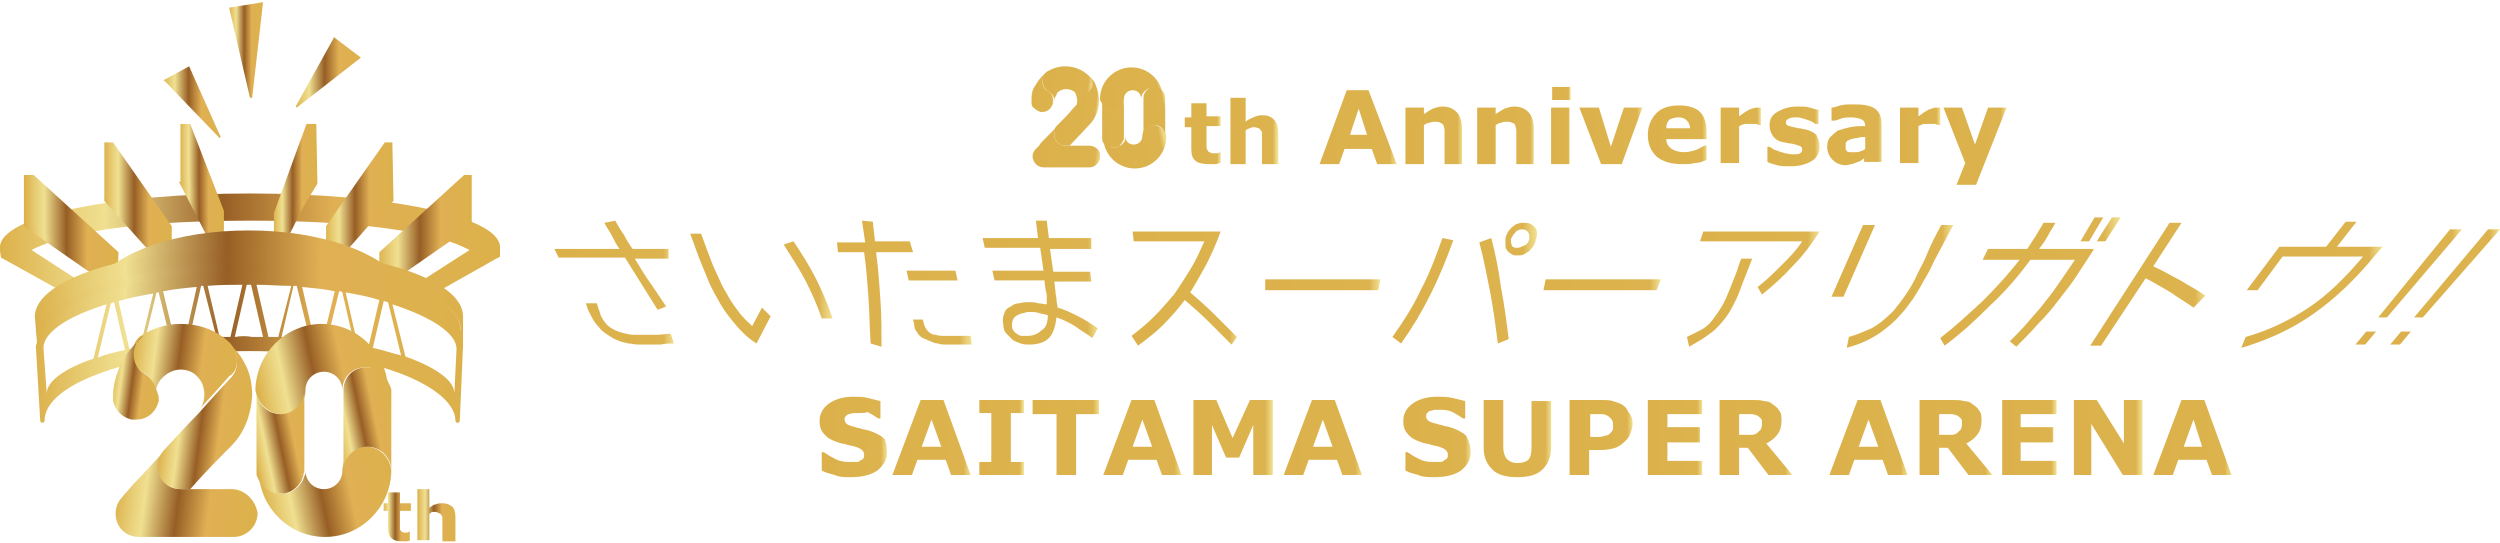 <?xml version="1.0" encoding="utf-8"?>
<!-- Generator: Adobe Illustrator 24.1.1, SVG Export Plug-In . SVG Version: 6.00 Build 0)  -->
<svg version="1.1" id="レイヤー_1" xmlns="http://www.w3.org/2000/svg" xmlns:xlink="http://www.w3.org/1999/xlink" x="0px"
	 y="0px" viewBox="0 0 230 50" style="enable-background:new 0 0 230 50;" xml:space="preserve">
<style type="text/css">
	.st0{fill:none;}
	.st1{fill:url(#SVGID_1_);}
	.st2{fill:url(#SVGID_2_);}
	.st3{fill:url(#SVGID_3_);}
	.st4{fill:url(#SVGID_4_);}
	.st5{fill:url(#SVGID_5_);}
	.st6{fill:url(#SVGID_6_);}
	.st7{fill:url(#SVGID_7_);}
	.st8{fill:url(#SVGID_8_);}
	.st9{fill:url(#SVGID_9_);}
	.st10{fill:url(#SVGID_10_);}
	.st11{fill:url(#SVGID_11_);}
	.st12{fill:url(#SVGID_12_);}
	.st13{fill:url(#SVGID_13_);}
	.st14{fill:url(#SVGID_14_);}
	.st15{fill:url(#SVGID_15_);}
	.st16{fill:url(#SVGID_16_);}
	.st17{fill:url(#SVGID_17_);}
	.st18{fill:url(#SVGID_18_);}
	.st19{fill:url(#SVGID_19_);}
	.st20{fill:url(#SVGID_20_);}
	.st21{fill:url(#SVGID_21_);}
	.st22{fill:url(#SVGID_22_);}
	.st23{fill:url(#SVGID_23_);}
	.st24{fill:url(#SVGID_24_);}
	.st25{fill:url(#SVGID_25_);}
	.st26{fill:url(#SVGID_26_);}
	.st27{fill:url(#SVGID_27_);}
	.st28{fill:url(#SVGID_28_);}
	.st29{fill:url(#SVGID_29_);}
	.st30{fill:url(#SVGID_30_);}
	.st31{fill:url(#SVGID_31_);}
	.st32{fill:url(#SVGID_32_);}
	.st33{fill:url(#SVGID_33_);}
	.st34{fill:url(#SVGID_34_);}
	.st35{fill:url(#SVGID_35_);}
	.st36{fill:url(#SVGID_36_);}
	.st37{fill:url(#SVGID_37_);}
	.st38{fill:url(#SVGID_38_);}
	.st39{fill:url(#SVGID_39_);}
	.st40{fill:url(#SVGID_40_);}
	.st41{fill:url(#SVGID_41_);}
	.st42{fill:url(#SVGID_42_);}
	.st43{fill:url(#SVGID_43_);}
	.st44{fill:url(#SVGID_44_);}
	.st45{fill:url(#SVGID_45_);}
	.st46{fill:url(#SVGID_46_);}
	.st47{fill:url(#SVGID_47_);}
	.st48{fill:url(#SVGID_48_);}
	.st49{fill:url(#SVGID_49_);}
	.st50{fill:url(#SVGID_50_);}
	.st51{fill:url(#SVGID_51_);}
	.st52{fill:url(#SVGID_52_);}
	.st53{fill:url(#SVGID_53_);}
	.st54{fill:url(#SVGID_54_);}
	.st55{fill:url(#SVGID_55_);}
	.st56{fill:url(#SVGID_56_);}
	.st57{fill:url(#SVGID_57_);}
	.st58{fill:url(#SVGID_58_);}
	.st59{fill:url(#SVGID_59_);}
	.st60{fill:url(#SVGID_60_);}
	.st61{fill:url(#SVGID_61_);}
	.st62{fill:url(#SVGID_62_);}
	.st63{fill:url(#SVGID_63_);}
	.st64{fill:url(#SVGID_64_);}
	.st65{fill:url(#SVGID_65_);}
	.st66{fill:url(#SVGID_66_);}
	.st67{fill:url(#SVGID_67_);}
	.st68{fill:url(#SVGID_68_);}
	.st69{fill:url(#SVGID_69_);}
	.st70{fill:url(#SVGID_70_);}
	.st71{fill:url(#SVGID_71_);}
	.st72{fill:url(#SVGID_72_);}
	.st73{fill:url(#SVGID_73_);}
	.st74{fill:url(#SVGID_74_);}
	.st75{fill:url(#SVGID_75_);}
	.st76{fill:url(#SVGID_76_);}
	.st77{fill:url(#SVGID_77_);}
	.st78{fill:url(#SVGID_78_);}
	.st79{fill:url(#SVGID_79_);}
	.st80{fill:url(#SVGID_80_);}
	.st81{fill:url(#SVGID_81_);}
	.st82{fill:url(#SVGID_82_);}
</style>
<rect class="st0" width="230" height="50"/>
<g>
	<g>
		<linearGradient id="SVGID_1_" gradientUnits="userSpaceOnUse" x1="3.195951e-02" y1="22.793" x2="45.955" y2="22.793">
			<stop  offset="0" style="stop-color:#DCB14B"/>
			<stop  offset="0.11" style="stop-color:#E7CB72"/>
			<stop  offset="0.21" style="stop-color:#F0E091"/>
			<stop  offset="0.446" style="stop-color:#975E25"/>
			<stop  offset="0.667" style="stop-color:#E0B054"/>
			<stop  offset="1" style="stop-color:#DCB14B"/>
		</linearGradient>
		<path class="st1" d="M46,23c0-1-1.5-1.8-3.7-2.4c-6.2-1.8-18.4-2.3-19.3-2.3v0l-0.1,0l-0.1,0v0c-0.6,0-6,0.2-11.4,0.9
			c-2.9,0.3-5.7,0.8-7.9,1.4C1.5,21.2,0.1,22,0,23l0.1,0.7l6.3,3.5l2.2-0.5l-5.7-3.7c2.1-1.1,7.3-2.7,20.1-2.7h0
			c10,0,15.4,1,18.3,1.9c0.9,0.3,1.5,0.6,1.9,0.8l-5.6,3.6l2.2,0.5l6.2-3.5L46,23z"/>
		<linearGradient id="SVGID_2_" gradientUnits="userSpaceOnUse" x1="0" y1="20.83" x2="45.957" y2="20.83">
			<stop  offset="0" style="stop-color:#DCB14B"/>
			<stop  offset="0.11" style="stop-color:#E7CB72"/>
			<stop  offset="0.21" style="stop-color:#F0E091"/>
			<stop  offset="0.446" style="stop-color:#975E25"/>
			<stop  offset="0.667" style="stop-color:#E0B054"/>
			<stop  offset="1" style="stop-color:#DCB14B"/>
		</linearGradient>
		<path class="st2" d="M46,22.7c-0.1-2.8-10.3-4.9-23-4.9c-12.7,0-22.9,2.1-23,4.9l0.1,1l0.1,0c0-1.2,2.5-2.5,6.7-3.4
			c4.1-0.9,9.8-1.5,16-1.5c6.2,0,11.9,0.6,16.1,1.5c4.1,0.9,6.7,2.2,6.7,3.4v0c0,0,0,0,0,0h0.1v0v0h0.1L46,22.7z"/>
		<linearGradient id="SVGID_3_" gradientUnits="userSpaceOnUse" x1="9.587" y1="18.765" x2="15.774" y2="18.765">
			<stop  offset="0" style="stop-color:#DCB14B"/>
			<stop  offset="0.11" style="stop-color:#E7CB72"/>
			<stop  offset="0.21" style="stop-color:#F0E091"/>
			<stop  offset="0.446" style="stop-color:#975E25"/>
			<stop  offset="0.667" style="stop-color:#E0B054"/>
			<stop  offset="1" style="stop-color:#DCB14B"/>
		</linearGradient>
		<path class="st3" d="M15.8,20.8l-5.4-7.7c0,0,0,0,0,0c0,0,0,0,0,0c0,0,0,0,0,0c0,0,0,0,0,0H9.7c0,0,0,0-0.1,0c0,0,0,0,0,0.1v5.1
			l0,0.1l3.7,3.4l2.3,2.6c0,0,0,0,0.1,0c0,0,0,0,0,0c0,0,0.1,0,0.1-0.1L15.8,20.8L15.8,20.8z"/>
		<linearGradient id="SVGID_4_" gradientUnits="userSpaceOnUse" x1="2.272" y1="21.197" x2="10.878" y2="21.197">
			<stop  offset="0" style="stop-color:#DCB14B"/>
			<stop  offset="0.11" style="stop-color:#E7CB72"/>
			<stop  offset="0.21" style="stop-color:#F0E091"/>
			<stop  offset="0.446" style="stop-color:#975E25"/>
			<stop  offset="0.667" style="stop-color:#E0B054"/>
			<stop  offset="1" style="stop-color:#DCB14B"/>
		</linearGradient>
		<path class="st4" d="M10.9,23.2l-7.8-7.1c0,0,0,0,0,0c0,0,0,0,0,0H2.3c0,0,0,0-0.1,0c0,0,0,0,0,0.1v4.5c0,0,0,0,0,0.1
			c0,0,0,0,0.1,0H3l7.8,5.5c0,0,0,0,0,0c0,0,0,0,0,0c0,0,0,0,0-0.1L10.9,23.2L10.9,23.2z"/>
		<linearGradient id="SVGID_5_" gradientUnits="userSpaceOnUse" x1="2.338" y1="23.469" x2="10.878" y2="23.469">
			<stop  offset="0" style="stop-color:#DCB14B"/>
			<stop  offset="0.11" style="stop-color:#E7CB72"/>
			<stop  offset="0.21" style="stop-color:#F0E091"/>
			<stop  offset="0.446" style="stop-color:#975E25"/>
			<stop  offset="0.667" style="stop-color:#E0B054"/>
			<stop  offset="1" style="stop-color:#DCB14B"/>
		</linearGradient>
		<path class="st5" d="M10.8,26.2l-7.8-5.5l0,0H2.4c0,0-0.1,0-0.1,0.1c0,0,0,0.1,0,0.1l7.9,5.5l0,0h0.5
			C10.8,26.3,10.9,26.3,10.8,26.2C10.9,26.2,10.9,26.2,10.8,26.2z"/>
		<linearGradient id="SVGID_6_" gradientUnits="userSpaceOnUse" x1="9.588" y1="21.314" x2="15.774" y2="21.314">
			<stop  offset="0" style="stop-color:#DCB14B"/>
			<stop  offset="0.11" style="stop-color:#E7CB72"/>
			<stop  offset="0.21" style="stop-color:#F0E091"/>
			<stop  offset="0.446" style="stop-color:#975E25"/>
			<stop  offset="0.667" style="stop-color:#E0B054"/>
			<stop  offset="1" style="stop-color:#DCB14B"/>
		</linearGradient>
		<path class="st6" d="M15.8,24.3l-5.4-6l-0.1,0H9.7c0,0-0.1,0-0.1,0.1c0,0,0,0.1,0,0.1l5.4,6l0.1,0h0.6
			C15.7,24.4,15.8,24.4,15.8,24.3C15.8,24.3,15.8,24.3,15.8,24.3z"/>
		<linearGradient id="SVGID_7_" gradientUnits="userSpaceOnUse" x1="16.544" y1="17.508" x2="20.516" y2="17.508">
			<stop  offset="0" style="stop-color:#DCB14B"/>
			<stop  offset="0.11" style="stop-color:#E7CB72"/>
			<stop  offset="0.21" style="stop-color:#F0E091"/>
			<stop  offset="0.446" style="stop-color:#975E25"/>
			<stop  offset="0.667" style="stop-color:#E0B054"/>
			<stop  offset="1" style="stop-color:#DCB14B"/>
		</linearGradient>
		<path class="st7" d="M17.5,11.4C17.5,11.4,17.5,11.4,17.5,11.4C17.5,11.4,17.5,11.4,17.5,11.4C17.5,11.4,17.5,11.4,17.5,11.4
			C17.5,11.4,17.5,11.4,17.5,11.4l-0.9,0c0,0,0,0,0,0c0,0,0,0,0,0v5.2l0,0l3,4.9l0.8,1.9c0,0,0,0,0.1,0c0,0,0,0,0,0
			c0,0,0.1,0,0.1-0.1v-3.9L17.5,11.4z"/>
		<linearGradient id="SVGID_8_" gradientUnits="userSpaceOnUse" x1="16.575" y1="20.133" x2="20.516" y2="20.133">
			<stop  offset="0" style="stop-color:#DCB14B"/>
			<stop  offset="0.11" style="stop-color:#E7CB72"/>
			<stop  offset="0.21" style="stop-color:#F0E091"/>
			<stop  offset="0.446" style="stop-color:#975E25"/>
			<stop  offset="0.667" style="stop-color:#E0B054"/>
			<stop  offset="1" style="stop-color:#DCB14B"/>
		</linearGradient>
		<path class="st8" d="M17.5,16.7C17.5,16.7,17.5,16.6,17.5,16.7l-0.9,0c0,0,0,0-0.1,0c0,0,0,0,0,0.1l3.5,6.8c0,0,0,0,0.1,0h0.3
			c0,0,0,0,0.1,0c0,0,0,0,0-0.1L17.5,16.7z"/>
		<linearGradient id="SVGID_9_" gradientUnits="userSpaceOnUse" x1="29.892" y1="18.765" x2="36.078" y2="18.765">
			<stop  offset="0" style="stop-color:#DCB14B"/>
			<stop  offset="0.11" style="stop-color:#E7CB72"/>
			<stop  offset="0.21" style="stop-color:#F0E091"/>
			<stop  offset="0.446" style="stop-color:#975E25"/>
			<stop  offset="0.667" style="stop-color:#E0B054"/>
			<stop  offset="1" style="stop-color:#DCB14B"/>
		</linearGradient>
		<path class="st9" d="M36.1,13.1C36,13.1,36,13.1,36.1,13.1l-0.7,0c0,0,0,0,0,0c0,0,0,0,0,0c0,0,0,0,0,0c0,0,0,0,0,0l-5.4,7.7
			l0,0.1v3.5c0,0,0,0.1,0.1,0.1c0,0,0,0,0,0c0,0,0,0,0.1,0l2.3-2.6l3.7-3.4l0-0.1L36.1,13.1C36.1,13.2,36.1,13.2,36.1,13.1z"/>
		<linearGradient id="SVGID_10_" gradientUnits="userSpaceOnUse" x1="34.788" y1="21.197" x2="43.394" y2="21.197">
			<stop  offset="0" style="stop-color:#DCB14B"/>
			<stop  offset="0.11" style="stop-color:#E7CB72"/>
			<stop  offset="0.21" style="stop-color:#F0E091"/>
			<stop  offset="0.446" style="stop-color:#975E25"/>
			<stop  offset="0.667" style="stop-color:#E0B054"/>
			<stop  offset="1" style="stop-color:#DCB14B"/>
		</linearGradient>
		<path class="st10" d="M43.4,16.1C43.4,16.1,43.3,16.1,43.4,16.1l-0.7,0c0,0,0,0,0,0c0,0,0,0,0,0l-7.8,7.1l0,0.1v2.9
			c0,0,0,0.1,0,0.1c0,0,0,0,0,0c0,0,0,0,0,0l7.8-5.5h0.6c0,0,0,0,0.1,0c0,0,0,0,0-0.1L43.4,16.1C43.4,16.2,43.4,16.1,43.4,16.1z"/>
		<linearGradient id="SVGID_11_" gradientUnits="userSpaceOnUse" x1="34.788" y1="23.469" x2="43.328" y2="23.469">
			<stop  offset="0" style="stop-color:#DCB14B"/>
			<stop  offset="0.11" style="stop-color:#E7CB72"/>
			<stop  offset="0.21" style="stop-color:#F0E091"/>
			<stop  offset="0.446" style="stop-color:#975E25"/>
			<stop  offset="0.667" style="stop-color:#E0B054"/>
			<stop  offset="1" style="stop-color:#DCB14B"/>
		</linearGradient>
		<path class="st11" d="M43.3,20.6h-0.6l0,0l-7.8,5.5c0,0,0,0.1,0,0.1c0,0,0,0.1,0.1,0.1h0.5l0,0l7.9-5.5
			C43.3,20.8,43.3,20.7,43.3,20.6C43.3,20.7,43.3,20.6,43.3,20.6z"/>
		<linearGradient id="SVGID_12_" gradientUnits="userSpaceOnUse" x1="29.891" y1="21.314" x2="36.079" y2="21.314">
			<stop  offset="0" style="stop-color:#DCB14B"/>
			<stop  offset="0.11" style="stop-color:#E7CB72"/>
			<stop  offset="0.21" style="stop-color:#F0E091"/>
			<stop  offset="0.446" style="stop-color:#975E25"/>
			<stop  offset="0.667" style="stop-color:#E0B054"/>
			<stop  offset="1" style="stop-color:#DCB14B"/>
		</linearGradient>
		<path class="st12" d="M36.1,18.3C36.1,18.2,36,18.2,36.1,18.3l-0.7-0.1l-0.1,0l-5.4,6c0,0,0,0.1,0,0.1c0,0,0,0.1,0.1,0.1h0.6
			l0.1,0L36.1,18.3C36.1,18.3,36.1,18.3,36.1,18.3z"/>
		<linearGradient id="SVGID_13_" gradientUnits="userSpaceOnUse" x1="25.15" y1="17.508" x2="29.121" y2="17.508">
			<stop  offset="0" style="stop-color:#DCB14B"/>
			<stop  offset="0.11" style="stop-color:#E7CB72"/>
			<stop  offset="0.21" style="stop-color:#F0E091"/>
			<stop  offset="0.446" style="stop-color:#975E25"/>
			<stop  offset="0.667" style="stop-color:#E0B054"/>
			<stop  offset="1" style="stop-color:#DCB14B"/>
		</linearGradient>
		<path class="st13" d="M29.1,11.4C29.1,11.4,29.1,11.4,29.1,11.4l-0.9,0c0,0,0,0,0,0c0,0,0,0,0,0c0,0,0,0,0,0c0,0,0,0,0,0l-3,8.2
			l0,4c0,0,0,0.1,0.1,0.1c0,0,0,0,0,0c0,0,0.1,0,0.1,0l0.8-1.9l3-4.9l0,0L29.1,11.4C29.1,11.4,29.1,11.4,29.1,11.4z"/>
		<linearGradient id="SVGID_14_" gradientUnits="userSpaceOnUse" x1="25.151" y1="20.133" x2="29.092" y2="20.133">
			<stop  offset="0" style="stop-color:#DCB14B"/>
			<stop  offset="0.11" style="stop-color:#E7CB72"/>
			<stop  offset="0.21" style="stop-color:#F0E091"/>
			<stop  offset="0.446" style="stop-color:#975E25"/>
			<stop  offset="0.667" style="stop-color:#E0B054"/>
			<stop  offset="1" style="stop-color:#DCB14B"/>
		</linearGradient>
		<path class="st14" d="M29.1,16.7C29.1,16.7,29,16.6,29.1,16.7l-0.9,0c0,0-0.1,0-0.1,0l-3,6.8c0,0,0,0,0,0.1c0,0,0,0,0.1,0h0.3
			c0,0,0.1,0,0.1,0L29.1,16.7C29.1,16.7,29.1,16.7,29.1,16.7z"/>
		<linearGradient id="SVGID_15_" gradientUnits="userSpaceOnUse" x1="27.195" y1="6.689" x2="33.177" y2="6.689">
			<stop  offset="0" style="stop-color:#DCB14B"/>
			<stop  offset="0.11" style="stop-color:#E7CB72"/>
			<stop  offset="0.21" style="stop-color:#F0E091"/>
			<stop  offset="0.446" style="stop-color:#975E25"/>
			<stop  offset="0.667" style="stop-color:#E0B054"/>
			<stop  offset="1" style="stop-color:#DCB14B"/>
		</linearGradient>
		<polygon class="st15" points="30.7,3.4 30.7,3.5 27.2,9.8 27.3,9.9 33.2,5.3 		"/>
		<linearGradient id="SVGID_16_" gradientUnits="userSpaceOnUse" x1="14.963" y1="9.405" x2="20.309" y2="9.405">
			<stop  offset="0" style="stop-color:#DCB14B"/>
			<stop  offset="0.11" style="stop-color:#E7CB72"/>
			<stop  offset="0.21" style="stop-color:#F0E091"/>
			<stop  offset="0.446" style="stop-color:#975E25"/>
			<stop  offset="0.667" style="stop-color:#E0B054"/>
			<stop  offset="1" style="stop-color:#DCB14B"/>
		</linearGradient>
		<polygon class="st16" points="17.4,6.1 15,7.4 15.1,7.4 20.2,12.7 20.3,12.6 		"/>
		<linearGradient id="SVGID_17_" gradientUnits="userSpaceOnUse" x1="21.073" y1="4.589" x2="24.2" y2="4.589">
			<stop  offset="0" style="stop-color:#DCB14B"/>
			<stop  offset="0.11" style="stop-color:#E7CB72"/>
			<stop  offset="0.21" style="stop-color:#F0E091"/>
			<stop  offset="0.446" style="stop-color:#975E25"/>
			<stop  offset="0.667" style="stop-color:#E0B054"/>
			<stop  offset="1" style="stop-color:#DCB14B"/>
		</linearGradient>
		<polygon class="st17" points="21.1,0.7 21.1,0.8 23,9 23.2,9 24.2,0.2 		"/>
		<linearGradient id="SVGID_18_" gradientUnits="userSpaceOnUse" x1="3.527" y1="26.518" x2="42.434" y2="26.518">
			<stop  offset="0" style="stop-color:#DCB14B"/>
			<stop  offset="0.11" style="stop-color:#E7CB72"/>
			<stop  offset="0.21" style="stop-color:#F0E091"/>
			<stop  offset="0.446" style="stop-color:#975E25"/>
			<stop  offset="0.667" style="stop-color:#E0B054"/>
			<stop  offset="1" style="stop-color:#DCB14B"/>
		</linearGradient>
		<path class="st18" d="M37,26c-1.9-2.8-7.5-4.8-14.1-4.8c-6.7,0-12.3,2-14.2,4.9c-3.2,1.1-5.2,2.7-5.2,4.4l0.1,1.3
			c0-3.5,8.8-6.6,19.4-6.6c10.5,0,19.4,3.2,19.4,6.7l0-1.4C42.4,28.7,40.4,27.1,37,26z"/>
		<linearGradient id="SVGID_19_" gradientUnits="userSpaceOnUse" x1="3.28" y1="30.919" x2="42.616" y2="30.919">
			<stop  offset="0" style="stop-color:#DCB14B"/>
			<stop  offset="0.11" style="stop-color:#E7CB72"/>
			<stop  offset="0.21" style="stop-color:#F0E091"/>
			<stop  offset="0.446" style="stop-color:#975E25"/>
			<stop  offset="0.667" style="stop-color:#E0B054"/>
			<stop  offset="1" style="stop-color:#DCB14B"/>
		</linearGradient>
		<path class="st19" d="M42.6,31.8l0-1.4c0-0.1,0-0.2,0-0.3l0-1c0-3.5-8.8-6.2-19.7-6.2c-10.8,0-19.6,2.7-19.7,6.2l0.1,1.1
			c0,0.1,0,0.1,0,0.2l0.1,1c0,0.2-0.1,0.4-0.1,0.5l0.4,6.8c0,0.1,0.1,0.2,0.2,0.2c0.1,0,0.2-0.1,0.2-0.2c0,0,0,0,0,0l0,0l0,0
			c0-1.7,2-3.3,5.5-4.5C13,33,17.7,32.3,23,32.3c5.2,0,10,0.7,13.4,1.9c3.4,1.2,5.5,2.9,5.5,4.5c0,0.1,0.1,0.2,0.2,0.2c0,0,0,0,0,0
			c0.1,0,0.2-0.1,0.2-0.2l0,0l0,0c0,0,0,0,0,0L42.6,31.8C42.6,31.9,42.6,31.9,42.6,31.8C42.6,31.8,42.6,31.8,42.6,31.8z M4.3,36.2
			L4,32c0-1.4,2.2-2.9,5.8-4l-1.2,5C5.9,33.9,4.3,35.1,4.3,36.2z M31.8,26.9c1.1,0.2,2.2,0.4,3.1,0.7l-1,4.3c-0.3-0.1-0.6-0.1-1-0.2
			L31.8,26.9z M32.6,31.7c-0.8-0.1-1.6-0.3-2.5-0.4l1.1-4.5c0.1,0,0.2,0,0.3,0.1L32.6,31.7z M29.7,31.3c-0.3,0-0.5-0.1-0.8-0.1
			l-1.1-4.8c1,0.1,2.1,0.2,3,0.4L29.7,31.3z M28.5,31.2c-0.8-0.1-1.7-0.1-2.6-0.2l1.1-4.7c0.1,0,0.2,0,0.3,0L28.5,31.2z M25.6,31
			c-0.3,0-0.6,0-0.9,0l-1.1-4.8c1.1,0,2.1,0.1,3.2,0.1L25.6,31z M19.1,26.3c1.1-0.1,2.1-0.1,3.2-0.1L21.2,31c-0.3,0-0.7,0-1,0
			L19.1,26.3z M19.9,31c-0.9,0-1.7,0.1-2.5,0.2l1.1-4.9c0.1,0,0.2,0,0.2,0L19.9,31z M17,31.3c-0.3,0-0.6,0.1-0.9,0.1L15,26.8
			c1-0.2,2-0.3,3.1-0.4L17,31.3z M15.7,31.4c-0.9,0.1-1.7,0.2-2.5,0.4l1.2-4.9c0.1,0,0.1,0,0.2,0L15.7,31.4z M12.9,31.9
			c-0.3,0.1-0.7,0.1-1,0.2l-1-4.4c1-0.3,2.1-0.5,3.2-0.7L12.9,31.9z M9,32.9l1.2-5c0.1,0,0.2-0.1,0.3-0.1l1,4.4
			C10.6,32.4,9.7,32.6,9,32.9z M21.6,31l1.1-4.8c0.1,0,0.2,0,0.3,0c0,0,0,0,0.1,0l1.1,4.8c-0.3,0-0.7,0-1,0
			C22.7,30.9,22.2,30.9,21.6,31z M34.3,32l1-4.3c0.1,0,0.3,0.1,0.4,0.1l1.2,4.9C36.1,32.5,35.2,32.2,34.3,32z M41.8,36.2
			c0-1.2-1.7-2.4-4.5-3.4L36.1,28c3.7,1.2,5.9,2.7,5.9,4.1L41.8,36.2z M42.3,30.6c-0.8-1.4-2.7-2.7-5.5-3.6c-3.5-1.2-8.4-2-13.8-2
			c-5.4,0-10.3,0.8-13.8,2c-2.7,1-4.7,2.2-5.4,3.6l0-0.2c0-1.1,1-2.3,2.9-3.2c0.8-0.4,1.7-0.7,2.7-1.1c3.5-1.2,8.4-1.9,13.7-1.9
			c5.3,0,10.2,0.8,13.7,1.9c1.9,0.6,3.5,1.4,4.5,2.2c0.7,0.7,1.1,1.4,1.1,2.1L42.3,30.6z"/>
	</g>
	<g>
		<linearGradient id="SVGID_20_" gradientUnits="userSpaceOnUse" x1="35.226" y1="47.639" x2="37.763" y2="47.639">
			<stop  offset="0" style="stop-color:#DCB14B"/>
			<stop  offset="0.11" style="stop-color:#E7CB72"/>
			<stop  offset="0.21" style="stop-color:#F0E091"/>
			<stop  offset="0.446" style="stop-color:#975E25"/>
			<stop  offset="0.667" style="stop-color:#E0B054"/>
			<stop  offset="1" style="stop-color:#DCB14B"/>
		</linearGradient>
		<path class="st20" d="M37.8,49.7c-0.1,0-0.2,0.1-0.4,0.1c-0.1,0-0.3,0-0.5,0c-0.4,0-0.7-0.1-0.9-0.3c-0.2-0.2-0.3-0.5-0.3-0.9
			v-1.6h-0.4v-0.7h0.4v-1h1.1v1h1v0.7h-1v1.2c0,0.1,0,0.2,0,0.3c0,0.1,0,0.2,0,0.2c0,0.1,0.1,0.1,0.1,0.2c0.1,0,0.2,0.1,0.3,0.1
			c0.1,0,0.1,0,0.2,0c0.1,0,0.2,0,0.2-0.1h0.1V49.7z"/>
		<linearGradient id="SVGID_21_" gradientUnits="userSpaceOnUse" x1="38.408" y1="47.505" x2="41.795" y2="47.505">
			<stop  offset="0" style="stop-color:#DCB14B"/>
			<stop  offset="0.11" style="stop-color:#E7CB72"/>
			<stop  offset="0.21" style="stop-color:#F0E091"/>
			<stop  offset="0.446" style="stop-color:#975E25"/>
			<stop  offset="0.667" style="stop-color:#E0B054"/>
			<stop  offset="1" style="stop-color:#DCB14B"/>
		</linearGradient>
		<path class="st21" d="M41.8,49.8h-1.1v-1.7c0-0.1,0-0.3,0-0.4c0-0.1,0-0.2-0.1-0.3c0-0.1-0.1-0.1-0.2-0.2c-0.1,0-0.2-0.1-0.3-0.1
			c-0.1,0-0.2,0-0.3,0c-0.1,0-0.2,0.1-0.3,0.2v2.4h-1.1v-4.7h1.1v1.7c0.2-0.1,0.4-0.3,0.6-0.3c0.2-0.1,0.4-0.1,0.6-0.1
			c0.4,0,0.6,0.1,0.9,0.3c0.2,0.2,0.3,0.5,0.3,1V49.8z"/>
	</g>
	<g>
		<g>
			
				<linearGradient id="SVGID_22_" gradientUnits="userSpaceOnUse" x1="68.225" y1="75.36" x2="80.317" y2="75.36" gradientTransform="matrix(0.979 -0.203 0.203 0.979 -57.783 -13.139)">
				<stop  offset="0" style="stop-color:#DCB14B"/>
				<stop  offset="0.11" style="stop-color:#E7CB72"/>
				<stop  offset="0.21" style="stop-color:#F0E091"/>
				<stop  offset="0.446" style="stop-color:#975E25"/>
				<stop  offset="0.667" style="stop-color:#E0B054"/>
				<stop  offset="1" style="stop-color:#DCB14B"/>
			</linearGradient>
			<path class="st22" d="M33.7,41.1c-1.2,0-2.2,1-2.2,2.2c0,1-0.8,1.7-1.7,1.7c-1,0-1.7-0.8-1.7-1.7c0,0.2,0,0.4-0.1,0.5
				c-0.1,0.4-0.3,0.7-0.6,1c-0.3,0.3-0.7,0.5-1.1,0.6c-0.1,0-0.3,0-0.4,0c-0.6,0-1.1-0.2-1.5-0.6c-0.3-0.3-0.5-0.7-0.6-1.1
				c0-0.1,0-0.2,0-0.3c0.1,3.3,2.8,6,6.1,6c3.3,0,6-2.7,6.1-6c0,0,0-0.1,0-0.1C35.9,42.1,34.9,41.1,33.7,41.1z"/>
			
				<linearGradient id="SVGID_23_" gradientUnits="userSpaceOnUse" x1="69.799" y1="63.428" x2="81.891" y2="63.428" gradientTransform="matrix(0.979 -0.203 0.203 0.979 -57.783 -13.139)">
				<stop  offset="0" style="stop-color:#DCB14B"/>
				<stop  offset="0.11" style="stop-color:#E7CB72"/>
				<stop  offset="0.21" style="stop-color:#F0E091"/>
				<stop  offset="0.446" style="stop-color:#975E25"/>
				<stop  offset="0.667" style="stop-color:#E0B054"/>
				<stop  offset="1" style="stop-color:#DCB14B"/>
			</linearGradient>
			<path class="st23" d="M25.9,38.1c1.2,0,2.2-1,2.2-2.2c0-1,0.8-1.7,1.7-1.7c1,0,1.7,0.8,1.7,1.7c0-0.6,0.2-1.1,0.6-1.5
				c0.4-0.4,0.9-0.6,1.5-0.6c0.2,0,0.3,0,0.4,0c0.4,0.1,0.8,0.3,1.1,0.6c0.4,0.4,0.6,0.9,0.6,1.4c-0.1-3.3-2.8-6-6.1-6
				c-3.3,0-6,2.7-6.1,6c0,0,0,0.1,0,0.1C23.7,37.1,24.7,38.1,25.9,38.1z"/>
			
				<linearGradient id="SVGID_24_" gradientUnits="userSpaceOnUse" x1="76.011" y1="69.319" x2="81.812" y2="69.319" gradientTransform="matrix(0.979 -0.203 0.203 0.979 -57.783 -13.139)">
				<stop  offset="0" style="stop-color:#DCB14B"/>
				<stop  offset="0.11" style="stop-color:#E7CB72"/>
				<stop  offset="0.21" style="stop-color:#F0E091"/>
				<stop  offset="0.446" style="stop-color:#975E25"/>
				<stop  offset="0.667" style="stop-color:#E0B054"/>
				<stop  offset="1" style="stop-color:#DCB14B"/>
			</linearGradient>
			<path class="st24" d="M35.2,34.4c-0.3-0.3-0.7-0.5-1.1-0.6c-0.1,0-0.3,0-0.4,0c-0.6,0-1.1,0.2-1.5,0.6c-0.4,0.4-0.6,0.9-0.6,1.5
				l0,7.4c0-1.2,1-2.2,2.2-2.2c1.2,0,2.2,1,2.2,2.2l0-7.4c0,0,0-0.1,0-0.1C35.8,35.3,35.6,34.8,35.2,34.4z"/>
			
				<linearGradient id="SVGID_25_" gradientUnits="userSpaceOnUse" x1="68.304" y1="69.47" x2="74.105" y2="69.47" gradientTransform="matrix(0.979 -0.203 0.203 0.979 -57.783 -13.139)">
				<stop  offset="0" style="stop-color:#DCB14B"/>
				<stop  offset="0.11" style="stop-color:#E7CB72"/>
				<stop  offset="0.21" style="stop-color:#F0E091"/>
				<stop  offset="0.446" style="stop-color:#975E25"/>
				<stop  offset="0.667" style="stop-color:#E0B054"/>
				<stop  offset="1" style="stop-color:#DCB14B"/>
			</linearGradient>
			<path class="st25" d="M24.3,44.8c0.4,0.4,0.9,0.6,1.5,0.6c0.2,0,0.3,0,0.4,0c0.4-0.1,0.8-0.3,1.1-0.6c0.3-0.3,0.5-0.6,0.6-1
				c0-0.2,0.1-0.4,0.1-0.5l0-7.4c0,1.2-1,2.2-2.2,2.2c-1.2,0-2.2-1-2.2-2.2l0,7.4c0,0,0,0.1,0,0.1c0,0.1,0,0.2,0,0.3
				C23.8,44.2,24,44.6,24.3,44.8z"/>
		</g>
		<g>
			
				<linearGradient id="SVGID_26_" gradientUnits="userSpaceOnUse" x1="-11.953" y1="20.762" x2="-2.319" y2="20.762" gradientTransform="matrix(0.992 0.129 -0.129 0.992 26.667 14.123)">
				<stop  offset="0" style="stop-color:#DCB14B"/>
				<stop  offset="0.11" style="stop-color:#E7CB72"/>
				<stop  offset="0.21" style="stop-color:#F0E091"/>
				<stop  offset="0.446" style="stop-color:#975E25"/>
				<stop  offset="0.667" style="stop-color:#E0B054"/>
				<stop  offset="1" style="stop-color:#DCB14B"/>
			</linearGradient>
			<path class="st26" d="M21.8,33.2c0-0.6-0.2-1.1-0.6-1.6c-1.2-1.2-2.8-1.8-4.6-1.8c-1.3,0-2.5,0.4-3.5,1c-0.1,0.1-0.2,0.1-0.3,0.2
				c-0.4,0.4-0.6,0.9-0.6,1.5c0,0.6,0.2,1.1,0.6,1.5c0.1,0.1,0.3,0.2,0.4,0.3c0,0,0,0,0,0c0.2,0.1,0.4,0.2,0.5,0.4
				c0.4,0.4,0.6,0.9,0.6,1.5c0-0.3,0.1-0.6,0.2-0.8c0.1-0.3,0.3-0.5,0.5-0.7c0.4-0.4,1-0.7,1.6-0.7c0.6,0,1.2,0.2,1.6,0.7
				c0.4,0.4,0.6,1,0.6,1.6c0,0.6-0.2,1.2-0.7,1.6c0.1-0.1,1.5-1.6,3-3.3C21.6,34.3,21.8,33.8,21.8,33.2z"/>
			
				<linearGradient id="SVGID_27_" gradientUnits="userSpaceOnUse" x1="-13.627" y1="22.195" x2="-9.239" y2="22.195" gradientTransform="matrix(0.992 0.129 -0.129 0.992 26.667 14.123)">
				<stop  offset="0" style="stop-color:#DCB14B"/>
				<stop  offset="0.11" style="stop-color:#E7CB72"/>
				<stop  offset="0.21" style="stop-color:#F0E091"/>
				<stop  offset="0.446" style="stop-color:#975E25"/>
				<stop  offset="0.667" style="stop-color:#E0B054"/>
				<stop  offset="1" style="stop-color:#DCB14B"/>
			</linearGradient>
			<path class="st27" d="M13.8,34.8c-0.2-0.2-0.3-0.3-0.5-0.4c0,0,0,0,0,0c-0.1-0.1-0.3-0.2-0.4-0.3c-0.4-0.4-0.6-0.9-0.6-1.5
				c0-0.6,0.2-1.1,0.6-1.5c0.1-0.1,0.2-0.2,0.3-0.2c0,0-0.1,0-0.1,0.1c0,0,0,0,0,0c-0.1,0.1-0.2,0.1-0.2,0.2c0,0,0,0,0,0
				c-0.1,0.1-0.2,0.1-0.2,0.2c0,0,0,0,0,0c-0.1,0.1-0.1,0.1-0.2,0.2c0,0,0,0,0,0c-0.1,0.1-0.1,0.1-0.2,0.2c-0.6,0.6-1.1,1.4-1.4,2.2
				c-0.3,0.8-0.5,1.6-0.5,2.5c0,0.2,0,0.3,0,0.4c0.1,0.4,0.3,0.8,0.6,1.1c0.3,0.3,0.7,0.5,1.1,0.6c0.1,0,0.3,0,0.4,0
				c0.6,0,1.1-0.2,1.5-0.6c0.3-0.3,0.5-0.7,0.6-1.1c0-0.1,0-0.3,0-0.4C14.4,35.8,14.2,35.2,13.8,34.8z"/>
			
				<linearGradient id="SVGID_28_" gradientUnits="userSpaceOnUse" x1="-11.862" y1="32.695" x2="1.14" y2="32.695" gradientTransform="matrix(0.992 0.129 -0.129 0.992 26.667 14.123)">
				<stop  offset="0" style="stop-color:#DCB14B"/>
				<stop  offset="0.11" style="stop-color:#E7CB72"/>
				<stop  offset="0.21" style="stop-color:#F0E091"/>
				<stop  offset="0.446" style="stop-color:#975E25"/>
				<stop  offset="0.667" style="stop-color:#E0B054"/>
				<stop  offset="1" style="stop-color:#DCB14B"/>
			</linearGradient>
			<path class="st28" d="M21.3,45l-3.7,0h-0.9c-0.6,0-1.1-0.2-1.5-0.6c-0.4-0.4-0.6-0.9-0.6-1.5c0-0.5,0.2-1,0.5-1.4c0,0,0,0,0,0
				c-0.6,0.7-1.4,1.5-2.2,2.4c-0.4,0.4-0.8,0.8-1.1,1.2c-0.4,0.4-0.6,0.7-0.6,0.7c-0.6,0.6-0.7,1.6-0.4,2.3c0.3,0.8,1.1,1.3,2,1.3
				h0.9l5,0h2.8c1.2,0,2.2-1,2.2-2.2C23.5,46,22.5,45,21.3,45z"/>
			
				<linearGradient id="SVGID_29_" gradientUnits="userSpaceOnUse" x1="-8.409" y1="25.015" x2="-0.495" y2="25.015" gradientTransform="matrix(0.992 0.129 -0.129 0.992 26.667 14.123)">
				<stop  offset="0" style="stop-color:#DCB14B"/>
				<stop  offset="0.11" style="stop-color:#E7CB72"/>
				<stop  offset="0.21" style="stop-color:#F0E091"/>
				<stop  offset="0.446" style="stop-color:#975E25"/>
				<stop  offset="0.667" style="stop-color:#E0B054"/>
				<stop  offset="1" style="stop-color:#DCB14B"/>
			</linearGradient>
			<path class="st29" d="M15.1,44.4c0.4,0.4,0.9,0.6,1.5,0.6h0.9c1.4-1.6,3-3.2,3.8-4c1.2-1.2,1.8-2.9,1.9-4.6c0-1.1-0.2-2.1-0.7-3
				c-0.3-0.6-0.7-1.1-1.2-1.6c0,0-0.1-0.1-0.1-0.1c0.4,0.4,0.6,1,0.6,1.6c0,0.6-0.2,1.1-0.6,1.5c-1.6,1.7-2.9,3.2-3,3.3
				c-0.7,0.7-2,2.1-3.2,3.4c-0.3,0.4-0.5,0.9-0.5,1.4C14.5,43.5,14.7,44,15.1,44.4z"/>
		</g>
	</g>
</g>
<g>
	<g>
		<linearGradient id="SVGID_30_" gradientUnits="userSpaceOnUse" x1="51.01" y1="25.988" x2="62.032" y2="25.988">
			<stop  offset="0" style="stop-color:#DCB14B"/>
			<stop  offset="0.907" style="stop-color:#DCB34E"/>
			<stop  offset="0.954" style="stop-color:#E7CB72"/>
			<stop  offset="1" style="stop-color:#F0E091"/>
		</linearGradient>
		<path class="st30" d="M61.5,23.8h-3.1c0.5,0.8,0.9,1.5,1.4,2.2c0.5,0.7,1,1.5,1.5,2.2l-0.8,0.3c-0.5-0.8-1-1.6-1.5-2.4
			c-0.5-0.8-1-1.6-1.5-2.4l-6.1,0L51,22.9h6c-0.3-0.4-0.5-0.8-0.7-1.2c-0.2-0.4-0.5-0.8-0.7-1.2l1-0.2c0.3,0.5,0.5,0.9,0.8,1.3
			c0.2,0.4,0.5,0.9,0.8,1.3h3.3L61.5,23.8z M62,31.6c-0.4,0-0.8,0-1.2,0.1c-0.4,0-0.8,0-1.2,0c-0.3,0-0.5,0-0.9,0
			c-0.3,0-0.6-0.1-0.9-0.1c-0.3-0.1-0.6-0.1-1-0.3c-0.3-0.1-0.6-0.3-0.9-0.5c-0.3-0.2-0.6-0.4-0.8-0.7c-0.3-0.3-0.5-0.6-0.7-1
			c-0.1-0.2-0.2-0.4-0.3-0.6c-0.1-0.2-0.1-0.4-0.2-0.6h1c0.1,0.2,0.1,0.4,0.2,0.6c0.1,0.2,0.1,0.4,0.2,0.6c0.2,0.4,0.5,0.8,0.8,1
			c0.3,0.2,0.7,0.4,1.1,0.5c0.4,0.1,0.7,0.2,1.1,0.2c0.4,0,0.7,0,1,0c0.4,0,0.8,0,1.2,0c0.4,0,0.8-0.1,1.2-0.1L62,31.6z"/>
		<linearGradient id="SVGID_31_" gradientUnits="userSpaceOnUse" x1="63.327" y1="26.526" x2="76.541" y2="26.526">
			<stop  offset="0" style="stop-color:#DCB14B"/>
			<stop  offset="0.907" style="stop-color:#DCB34E"/>
			<stop  offset="0.954" style="stop-color:#E7CB72"/>
			<stop  offset="1" style="stop-color:#F0E091"/>
		</linearGradient>
		<path class="st31" d="M70.9,29.1l-1.3,2.5c-0.8-0.5-1.4-1.1-1.9-1.7c-0.5-0.6-1-1.2-1.4-1.9c-0.4-0.7-0.8-1.4-1.1-2.1
			c-0.3-0.7-0.6-1.5-0.9-2.2l-0.8-2.2h1l0.7,1.9c0.2,0.5,0.4,1.1,0.7,1.7c0.3,0.6,0.5,1.2,0.9,1.8c0.3,0.6,0.7,1.2,1.1,1.7
			c0.4,0.6,0.9,1,1.3,1.4l0.9-1.7L70.9,29.1z M75.6,29.3c-0.4-1.2-0.9-2.3-1.5-3.5c-0.6-1.1-1.3-2.2-2-3.3l0.9-0.3
			c0.8,1.2,1.5,2.3,2.1,3.5c0.6,1.2,1.1,2.4,1.5,3.6H75.6z"/>
		<linearGradient id="SVGID_32_" gradientUnits="userSpaceOnUse" x1="76.968" y1="26.134" x2="89.422" y2="26.134">
			<stop  offset="0" style="stop-color:#DCB14B"/>
			<stop  offset="0.907" style="stop-color:#DCB34E"/>
			<stop  offset="0.954" style="stop-color:#E7CB72"/>
			<stop  offset="1" style="stop-color:#F0E091"/>
		</linearGradient>
		<path class="st32" d="M84,23.2h-3.4c0.2,1.5,0.3,2.9,0.4,4.4c0.1,1.5,0.1,2.9,0.1,4.3l-1-0.3c-0.1-1.4-0.1-2.8-0.2-4.2
			c-0.1-1.4-0.2-2.8-0.4-4.2h-2.4L77,22.3h2.6l-0.3-2l1,0.1l0.2,1.8h3.2L84,23.2z M89.4,31.7c-0.1,0-0.2,0-0.3,0c-0.1,0-0.2,0-0.3,0
			c-0.1,0-0.2,0-0.3,0h-0.8c-0.2,0-0.4,0-0.7,0c-0.2,0-0.5,0-0.7-0.1c-0.2,0-0.5-0.1-0.7-0.2c-0.2-0.1-0.5-0.2-0.7-0.3
			c-0.2-0.1-0.4-0.3-0.5-0.5c-0.2-0.2-0.3-0.5-0.3-0.8L84,29.4h0.9l0.1,0.4c0.1,0.3,0.2,0.5,0.4,0.7c0.2,0.2,0.4,0.3,0.7,0.3
			c0.2,0.1,0.5,0.1,0.8,0.1h0.7c0.1,0,0.3,0,0.5,0c0.2,0,0.4,0,0.6,0c0.2,0,0.4,0,0.6,0L89.4,31.7z M88.1,25.8h-4.5l-0.2-0.9h4.5
			L88.1,25.8z"/>
		<linearGradient id="SVGID_33_" gradientUnits="userSpaceOnUse" x1="90.421" y1="26.19" x2="101.027" y2="26.19">
			<stop  offset="0" style="stop-color:#DCB14B"/>
			<stop  offset="0.907" style="stop-color:#DCB34E"/>
			<stop  offset="0.954" style="stop-color:#E7CB72"/>
			<stop  offset="1" style="stop-color:#F0E091"/>
		</linearGradient>
		<path class="st33" d="M100.4,22.9h-3.8l0.3,2.1h3.4l0.1,0.9H97l0.1,0.9c0,0.3,0.1,0.5,0.1,0.8c0,0.3,0.1,0.5,0.1,0.7
			c0.7,0.2,1.3,0.5,1.9,0.8c0.6,0.3,1.2,0.7,1.8,1.1l-0.5,0.9c-0.5-0.4-1.1-0.7-1.6-1.1c-0.5-0.3-1.1-0.6-1.7-0.8
			c-0.1,0.8-0.3,1.5-0.7,1.9c-0.4,0.4-1,0.6-1.8,0.6c-0.3,0-0.5,0-0.8-0.1c-0.3-0.1-0.5-0.2-0.7-0.3c-0.2-0.2-0.4-0.4-0.6-0.6
			c-0.2-0.2-0.3-0.5-0.3-0.9c-0.1-0.4,0-0.7,0.1-1c0.1-0.3,0.3-0.5,0.6-0.6c0.2-0.2,0.5-0.3,0.8-0.3c0.3-0.1,0.6-0.1,0.9-0.1
			c0.3,0,0.5,0,0.8,0.1c0.3,0,0.5,0.1,0.8,0.1c0-0.1,0-0.2,0-0.3c0-0.1,0-0.2,0-0.4c0-0.2,0-0.3-0.1-0.6c0-0.2-0.1-0.5-0.1-0.9h-4.6
			l-0.2-0.9h4.7l-0.3-2.1h-5.1l-0.2-0.9h5.1l-0.2-1.6h1l0.2,1.6h3.9L100.4,22.9z M96.4,29c-0.3-0.1-0.5-0.1-0.8-0.2
			c-0.3-0.1-0.5-0.1-0.8-0.1c-0.2,0-0.4,0-0.6,0.1c-0.2,0-0.4,0.1-0.6,0.2c-0.2,0.1-0.3,0.2-0.4,0.4c-0.1,0.2-0.1,0.4-0.1,0.6
			c0,0.2,0.1,0.4,0.2,0.5c0.1,0.1,0.2,0.2,0.4,0.3c0.1,0.1,0.3,0.1,0.4,0.1c0.2,0,0.3,0,0.4,0c0.6,0,1-0.2,1.3-0.5
			C96.2,30.2,96.4,29.7,96.4,29"/>
		<linearGradient id="SVGID_34_" gradientUnits="userSpaceOnUse" x1="104.222" y1="26.581" x2="114.016" y2="26.581">
			<stop  offset="0" style="stop-color:#DCB14B"/>
			<stop  offset="0.907" style="stop-color:#DCB34E"/>
			<stop  offset="0.954" style="stop-color:#E7CB72"/>
			<stop  offset="1" style="stop-color:#F0E091"/>
		</linearGradient>
		<path class="st34" d="M113.3,31.7c-0.7-0.7-1.4-1.4-2.1-2.1c-0.7-0.7-1.4-1.3-2.2-2c-0.6,0.8-1.3,1.6-2,2.3
			c-0.7,0.7-1.5,1.3-2.3,1.9l-0.6-0.9c0.8-0.6,1.5-1.2,2.1-1.8c0.6-0.6,1.2-1.3,1.8-2c0.5-0.7,1-1.5,1.5-2.3
			c0.5-0.8,0.9-1.7,1.3-2.6h-6.5l-0.1-0.9h8.1c-0.4,1.1-0.8,2-1.3,3c-0.5,0.9-1,1.8-1.5,2.6c0.8,0.7,1.5,1.3,2.2,2
			c0.7,0.7,1.4,1.4,2.1,2.1L113.3,31.7z"/>
		<linearGradient id="SVGID_35_" gradientUnits="userSpaceOnUse" x1="116.397" y1="26.183" x2="126.953" y2="26.183">
			<stop  offset="0" style="stop-color:#DCB14B"/>
			<stop  offset="0.907" style="stop-color:#DCB34E"/>
			<stop  offset="0.954" style="stop-color:#E7CB72"/>
			<stop  offset="1" style="stop-color:#F0E091"/>
		</linearGradient>
		<polygon class="st35" points="126.8,26.7 116.4,26.7 116.4,25.7 127,25.7 		"/>
		<linearGradient id="SVGID_36_" gradientUnits="userSpaceOnUse" x1="128.077" y1="26.029" x2="141.349" y2="26.029">
			<stop  offset="0" style="stop-color:#DCB14B"/>
			<stop  offset="0.907" style="stop-color:#DCB34E"/>
			<stop  offset="0.954" style="stop-color:#E7CB72"/>
			<stop  offset="1" style="stop-color:#F0E091"/>
		</linearGradient>
		<path class="st36" d="M133.7,22.1c-0.6,1.7-1.3,3.4-2.1,5c-0.8,1.6-1.7,3.1-2.7,4.5l-0.8-0.6c1-1.4,1.9-2.8,2.6-4.3
			c0.8-1.5,1.4-3.1,2-4.8L133.7,22.1z M137.8,31.6c-0.2-1.6-0.4-3.1-0.7-4.7c-0.3-1.5-0.6-3.1-1-4.6l1.1-0.4
			c0.4,1.5,0.7,3.1,0.9,4.6c0.3,1.5,0.5,3.1,0.7,4.7L137.8,31.6z M141.3,22c0,0.2-0.1,0.4-0.2,0.6c-0.1,0.2-0.3,0.3-0.4,0.5
			c-0.2,0.1-0.3,0.2-0.5,0.3c-0.2,0.1-0.4,0.1-0.6,0.1c-0.2,0-0.4,0-0.5-0.1c-0.2-0.1-0.3-0.2-0.4-0.3c-0.1-0.1-0.2-0.3-0.2-0.5
			c0-0.2,0-0.4,0-0.6c0-0.2,0.1-0.4,0.2-0.6c0.1-0.2,0.2-0.3,0.4-0.5c0.2-0.1,0.3-0.3,0.5-0.3c0.2-0.1,0.4-0.1,0.6-0.1
			c0.2,0,0.4,0,0.6,0.1c0.2,0.1,0.3,0.2,0.4,0.3c0.1,0.1,0.2,0.3,0.2,0.5C141.4,21.6,141.4,21.8,141.3,22 M140.7,22
			c0-0.2,0-0.5-0.1-0.6c-0.1-0.2-0.3-0.3-0.6-0.3c-0.2,0-0.5,0.1-0.6,0.3c-0.2,0.2-0.3,0.4-0.4,0.6c0,0.2,0,0.4,0.1,0.6
			c0.1,0.2,0.3,0.2,0.5,0.2c0.2,0,0.4-0.1,0.6-0.2C140.5,22.5,140.6,22.3,140.7,22"/>
		<linearGradient id="SVGID_37_" gradientUnits="userSpaceOnUse" x1="141.998" y1="26.183" x2="152.77" y2="26.183">
			<stop  offset="0" style="stop-color:#DCB14B"/>
			<stop  offset="0.907" style="stop-color:#DCB34E"/>
			<stop  offset="0.954" style="stop-color:#E7CB72"/>
			<stop  offset="1" style="stop-color:#F0E091"/>
		</linearGradient>
		<polygon class="st37" points="152.4,26.7 142,26.7 142.2,25.7 152.8,25.7 		"/>
		<linearGradient id="SVGID_38_" gradientUnits="userSpaceOnUse" x1="155.217" y1="26.595" x2="167.409" y2="26.595">
			<stop  offset="0" style="stop-color:#DCB14B"/>
			<stop  offset="0.907" style="stop-color:#DCB34E"/>
			<stop  offset="0.954" style="stop-color:#E7CB72"/>
			<stop  offset="1" style="stop-color:#F0E091"/>
		</linearGradient>
		<path class="st38" d="M167.4,21.3c-0.7,1.1-1.5,2.2-2.4,3.1c-0.9,1-1.9,1.9-2.9,2.7l-0.4-0.7c0.8-0.6,1.5-1.3,2.2-2
			c0.7-0.7,1.4-1.4,1.9-2.2h-9.4l0.3-0.9H167.4z M160.5,25.6c-0.3,0.7-0.5,1.4-0.8,2c-0.3,0.6-0.6,1.2-1,1.7c-0.4,0.5-0.8,1-1.4,1.4
			c-0.5,0.4-1.2,0.8-1.9,1.2l-0.2-0.9c0.4-0.2,0.8-0.4,1.2-0.6c0.4-0.2,0.8-0.5,1.1-0.9c0.3-0.4,0.6-0.8,0.9-1.3
			c0.3-0.5,0.5-1,0.7-1.5c0.2-0.5,0.4-1,0.6-1.5c0.2-0.5,0.3-1,0.5-1.4h1L160.5,25.6z"/>
		<linearGradient id="SVGID_39_" gradientUnits="userSpaceOnUse" x1="168.563" y1="26.246" x2="179.696" y2="26.246">
			<stop  offset="0" style="stop-color:#DCB14B"/>
			<stop  offset="0.907" style="stop-color:#DCB34E"/>
			<stop  offset="0.954" style="stop-color:#E7CB72"/>
			<stop  offset="1" style="stop-color:#F0E091"/>
		</linearGradient>
		<path class="st39" d="M169.6,27.3h-1.1l2.9-6.6h1.1L169.6,27.3z M178,23.9c-0.3,0.6-0.6,1.3-1,1.9c-0.3,0.6-0.7,1.2-1,1.7
			c-0.4,0.5-0.7,1-1.2,1.5c-0.4,0.5-0.9,0.9-1.4,1.3c-0.5,0.4-1,0.7-1.6,1c-0.6,0.3-1.2,0.5-1.9,0.7l0.2-1c0.7-0.2,1.4-0.5,2.1-0.8
			c0.7-0.4,1.3-0.9,2-1.6c0.4-0.5,0.8-1,1.2-1.6c0.4-0.6,0.7-1.1,1-1.8c0.3-0.6,0.7-1.3,1-2.1c0.3-0.7,0.7-1.5,1.2-2.4h1.1L178,23.9
			z"/>
		<linearGradient id="SVGID_40_" gradientUnits="userSpaceOnUse" x1="178.492" y1="25.891" x2="195.069" y2="25.891">
			<stop  offset="0" style="stop-color:#DCB14B"/>
			<stop  offset="0.907" style="stop-color:#DCB34E"/>
			<stop  offset="0.954" style="stop-color:#E7CB72"/>
			<stop  offset="1" style="stop-color:#F0E091"/>
		</linearGradient>
		<path class="st40" d="M192.6,23c-0.5,0.8-1,1.5-1.5,2.3c-0.5,0.8-1.1,1.5-1.7,2.3c-0.6,0.8-1.2,1.5-1.9,2.2
			c-0.6,0.7-1.3,1.4-2,2.1l-0.6-0.5c0.6-0.6,1.2-1.2,1.7-1.8c0.5-0.6,1.1-1.2,1.6-1.9c0.5-0.6,1-1.3,1.4-1.9
			c0.4-0.6,0.9-1.3,1.3-1.9h-4.1c-1.1,1.5-2.3,2.9-3.7,4.2c-1.3,1.3-2.7,2.6-4.2,3.7l-0.4-0.7c1.3-1,2.6-2.2,3.9-3.4
			c1.2-1.2,2.4-2.5,3.4-3.8h-3.4l0.5-1h3.6c0.3-0.4,0.5-0.8,0.8-1.2c0.2-0.4,0.5-0.8,0.7-1.2h1.1c-0.2,0.4-0.5,0.8-0.7,1.2
			c-0.2,0.4-0.5,0.8-0.8,1.2H192.6z M192.2,22.2h-0.8l1.3-2.2h0.8L192.2,22.2z M193.7,22.2h-0.8l1.4-2.2h0.8L193.7,22.2z"/>
		<linearGradient id="SVGID_41_" gradientUnits="userSpaceOnUse" x1="192.332" y1="26.212" x2="202.937" y2="26.212">
			<stop  offset="0" style="stop-color:#DCB14B"/>
			<stop  offset="0.907" style="stop-color:#DCB34E"/>
			<stop  offset="0.954" style="stop-color:#E7CB72"/>
			<stop  offset="1" style="stop-color:#F0E091"/>
		</linearGradient>
		<path class="st41" d="M201.8,28.3c-0.7-0.5-1.4-0.9-2.1-1.4c-0.7-0.4-1.5-0.9-2.3-1.3l-4.1,6.2h-1l7.3-11.3h1.1l-2.6,4
			c0.9,0.4,1.7,0.9,2.5,1.3c0.8,0.5,1.6,0.9,2.3,1.4L201.8,28.3z"/>
		<linearGradient id="SVGID_42_" gradientUnits="userSpaceOnUse" x1="206.144" y1="26.219" x2="219.132" y2="26.219">
			<stop  offset="0" style="stop-color:#DCB14B"/>
			<stop  offset="0.907" style="stop-color:#DCB34E"/>
			<stop  offset="0.954" style="stop-color:#E7CB72"/>
			<stop  offset="1" style="stop-color:#F0E091"/>
		</linearGradient>
		<path class="st42" d="M218.5,23.5c-1.8,2.2-3.7,4-5.7,5.4c-2,1.4-4.2,2.4-6.6,3.1l0.4-1c2.1-0.6,4-1.5,5.8-2.7
			c1.8-1.2,3.4-2.8,5-4.7h-7.4l-2.3,3.1h-1l3-4h4.3l1.8-2.3h1l-1.8,2.3h4.2L218.5,23.5z"/>
		<linearGradient id="SVGID_43_" gradientUnits="userSpaceOnUse" x1="216.662" y1="26.407" x2="226.51" y2="26.407">
			<stop  offset="0" style="stop-color:#DCB14B"/>
			<stop  offset="0.907" style="stop-color:#DCB34E"/>
			<stop  offset="0.954" style="stop-color:#E7CB72"/>
			<stop  offset="1" style="stop-color:#F0E091"/>
		</linearGradient>
		<path class="st43" d="M225.4,21.1h1.1l-6.9,8.1h-0.8L225.4,21.1z M216.7,31.7l1-1.2h0.9l-1,1.2H216.7z"/>
		<linearGradient id="SVGID_44_" gradientUnits="userSpaceOnUse" x1="219.87" y1="26.407" x2="230" y2="26.407">
			<stop  offset="0" style="stop-color:#DCB14B"/>
			<stop  offset="0.907" style="stop-color:#DCB34E"/>
			<stop  offset="0.954" style="stop-color:#E7CB72"/>
			<stop  offset="1" style="stop-color:#F0E091"/>
		</linearGradient>
		<path class="st44" d="M228.9,21.1h1.1l-7.1,8.1h-0.8L228.9,21.1z M219.9,31.7l1-1.2h0.9l-1,1.2H219.9z"/>
	</g>
	<g>
		<g>
			<linearGradient id="SVGID_45_" gradientUnits="userSpaceOnUse" x1="75.676" y1="40.268" x2="81.595" y2="40.268">
				<stop  offset="0" style="stop-color:#DCB14B"/>
				<stop  offset="0.907" style="stop-color:#DCB34E"/>
				<stop  offset="0.954" style="stop-color:#E7CB72"/>
				<stop  offset="1" style="stop-color:#F0E091"/>
			</linearGradient>
			<path class="st45" d="M81.6,41.6c0,0.7-0.3,1.2-0.9,1.7c-0.6,0.4-1.4,0.6-2.4,0.6c-0.6,0-1.1,0-1.5-0.2c-0.4-0.1-0.8-0.2-1.2-0.4
				v-1.7h0.2c0.4,0.3,0.8,0.5,1.2,0.7c0.5,0.2,0.9,0.2,1.3,0.2c0.1,0,0.3,0,0.4,0c0.2,0,0.3,0,0.4-0.1c0.1-0.1,0.3-0.1,0.3-0.2
				c0.1-0.1,0.1-0.2,0.1-0.4c0-0.2-0.1-0.3-0.2-0.4c-0.1-0.1-0.3-0.2-0.6-0.3c-0.3-0.1-0.5-0.1-0.8-0.2c-0.3-0.1-0.6-0.1-0.8-0.2
				c-0.6-0.2-1-0.4-1.3-0.8c-0.3-0.3-0.4-0.7-0.4-1.2c0-0.6,0.3-1.2,0.9-1.6c0.6-0.4,1.3-0.6,2.2-0.6c0.5,0,0.9,0,1.3,0.1
				c0.4,0.1,0.8,0.2,1.2,0.3v1.6h-0.2c-0.3-0.2-0.6-0.4-1-0.6C79.7,38,79.3,38,78.9,38c-0.1,0-0.3,0-0.4,0c-0.1,0-0.3,0.1-0.4,0.1
				c-0.1,0-0.2,0.1-0.3,0.2c-0.1,0.1-0.1,0.2-0.1,0.3c0,0.2,0.1,0.3,0.2,0.4c0.1,0.1,0.4,0.2,0.8,0.3c0.3,0.1,0.5,0.1,0.7,0.2
				c0.2,0,0.5,0.1,0.8,0.2c0.5,0.2,0.9,0.4,1.2,0.7C81.5,40.7,81.6,41.1,81.6,41.6"/>
			<linearGradient id="SVGID_46_" gradientUnits="userSpaceOnUse" x1="82.15" y1="40.267" x2="89.318" y2="40.267">
				<stop  offset="0" style="stop-color:#DCB14B"/>
				<stop  offset="0.907" style="stop-color:#DCB34E"/>
				<stop  offset="0.954" style="stop-color:#E7CB72"/>
				<stop  offset="1" style="stop-color:#F0E091"/>
			</linearGradient>
			<path class="st46" d="M89.3,43.7h-1.8L87,42.3h-2.6l-0.5,1.4h-1.8l2.6-6.9h2.1L89.3,43.7z M86.6,41.1l-0.9-2.5l-0.9,2.5H86.6z"/>
			<linearGradient id="SVGID_47_" gradientUnits="userSpaceOnUse" x1="90.108" y1="40.267" x2="94.162" y2="40.267">
				<stop  offset="0" style="stop-color:#DCB14B"/>
				<stop  offset="0.907" style="stop-color:#DCB34E"/>
				<stop  offset="0.954" style="stop-color:#E7CB72"/>
				<stop  offset="1" style="stop-color:#F0E091"/>
			</linearGradient>
			<polygon class="st47" points="94.2,43.7 90.1,43.7 90.1,42.5 91.2,42.5 91.2,38 90.1,38 90.1,36.8 94.2,36.8 94.2,38 93,38 
				93,42.5 94.2,42.5 			"/>
			<linearGradient id="SVGID_48_" gradientUnits="userSpaceOnUse" x1="95.029" y1="40.267" x2="101.139" y2="40.267">
				<stop  offset="0" style="stop-color:#DCB14B"/>
				<stop  offset="0.907" style="stop-color:#DCB34E"/>
				<stop  offset="0.954" style="stop-color:#E7CB72"/>
				<stop  offset="1" style="stop-color:#F0E091"/>
			</linearGradient>
			<polygon class="st48" points="101.1,38.1 99,38.1 99,43.7 97.2,43.7 97.2,38.1 95,38.1 95,36.8 101.1,36.8 			"/>
			<linearGradient id="SVGID_49_" gradientUnits="userSpaceOnUse" x1="101.546" y1="40.267" x2="108.716" y2="40.267">
				<stop  offset="0" style="stop-color:#DCB14B"/>
				<stop  offset="0.907" style="stop-color:#DCB34E"/>
				<stop  offset="0.954" style="stop-color:#E7CB72"/>
				<stop  offset="1" style="stop-color:#F0E091"/>
			</linearGradient>
			<path class="st49" d="M108.7,43.7h-1.8l-0.5-1.4h-2.6l-0.5,1.4h-1.8l2.6-6.9h2.1L108.7,43.7z M106,41.1l-0.9-2.5l-0.9,2.5H106z"
				/>
			<linearGradient id="SVGID_50_" gradientUnits="userSpaceOnUse" x1="109.815" y1="40.267" x2="117.073" y2="40.267">
				<stop  offset="0" style="stop-color:#DCB14B"/>
				<stop  offset="0.907" style="stop-color:#DCB34E"/>
				<stop  offset="0.954" style="stop-color:#E7CB72"/>
				<stop  offset="1" style="stop-color:#F0E091"/>
			</linearGradient>
			<polygon class="st50" points="117.1,43.7 115.3,43.7 115.3,39.1 114,42.1 112.8,42.1 111.5,39.1 111.5,43.7 109.8,43.7 
				109.8,36.8 111.9,36.8 113.4,40.3 115,36.8 117.1,36.8 			"/>
			<linearGradient id="SVGID_51_" gradientUnits="userSpaceOnUse" x1="118.172" y1="40.267" x2="125.341" y2="40.267">
				<stop  offset="0" style="stop-color:#DCB14B"/>
				<stop  offset="0.907" style="stop-color:#DCB34E"/>
				<stop  offset="0.954" style="stop-color:#E7CB72"/>
				<stop  offset="1" style="stop-color:#F0E091"/>
			</linearGradient>
			<path class="st51" d="M125.3,43.7h-1.8l-0.5-1.4h-2.6l-0.5,1.4h-1.8l2.6-6.9h2.1L125.3,43.7z M122.6,41.1l-0.9-2.5l-0.9,2.5
				H122.6z"/>
			<linearGradient id="SVGID_52_" gradientUnits="userSpaceOnUse" x1="129.424" y1="40.268" x2="135.343" y2="40.268">
				<stop  offset="0" style="stop-color:#DCB14B"/>
				<stop  offset="0.907" style="stop-color:#DCB34E"/>
				<stop  offset="0.954" style="stop-color:#E7CB72"/>
				<stop  offset="1" style="stop-color:#F0E091"/>
			</linearGradient>
			<path class="st52" d="M135.3,41.6c0,0.7-0.3,1.2-0.9,1.7c-0.6,0.4-1.4,0.6-2.4,0.6c-0.6,0-1.1,0-1.5-0.2
				c-0.4-0.1-0.8-0.2-1.2-0.4v-1.7h0.2c0.4,0.3,0.8,0.5,1.2,0.7c0.5,0.2,0.9,0.2,1.3,0.2c0.1,0,0.3,0,0.4,0c0.2,0,0.3,0,0.4-0.1
				c0.1-0.1,0.2-0.1,0.3-0.2c0.1-0.1,0.1-0.2,0.1-0.4c0-0.2-0.1-0.3-0.2-0.4c-0.1-0.1-0.3-0.2-0.6-0.3c-0.3-0.1-0.5-0.1-0.8-0.2
				c-0.3-0.1-0.6-0.1-0.8-0.2c-0.6-0.2-1-0.4-1.3-0.8c-0.3-0.3-0.4-0.7-0.4-1.2c0-0.6,0.3-1.2,0.9-1.6c0.6-0.4,1.3-0.6,2.2-0.6
				c0.5,0,0.9,0,1.4,0.1c0.4,0.1,0.8,0.2,1.2,0.3v1.6h-0.2c-0.3-0.2-0.6-0.4-1-0.6c-0.4-0.2-0.8-0.2-1.2-0.2c-0.1,0-0.3,0-0.4,0
				c-0.1,0-0.3,0.1-0.4,0.1c-0.1,0-0.2,0.1-0.3,0.2c-0.1,0.1-0.1,0.2-0.1,0.3c0,0.2,0.1,0.3,0.2,0.4c0.1,0.1,0.4,0.2,0.8,0.3
				c0.3,0.1,0.5,0.1,0.7,0.2c0.2,0,0.5,0.1,0.8,0.2c0.5,0.2,0.9,0.4,1.2,0.7C135.2,40.7,135.3,41.1,135.3,41.6"/>
			<linearGradient id="SVGID_53_" gradientUnits="userSpaceOnUse" x1="136.573" y1="40.34" x2="142.733" y2="40.34">
				<stop  offset="0" style="stop-color:#DCB14B"/>
				<stop  offset="0.907" style="stop-color:#DCB34E"/>
				<stop  offset="0.954" style="stop-color:#E7CB72"/>
				<stop  offset="1" style="stop-color:#F0E091"/>
			</linearGradient>
			<path class="st53" d="M142.7,41.2c0,0.9-0.3,1.5-0.8,2c-0.5,0.5-1.3,0.7-2.3,0.7c-1,0-1.8-0.2-2.3-0.7c-0.5-0.5-0.8-1.1-0.8-2
				v-4.4h1.8v4.3c0,0.5,0.1,0.8,0.3,1.1c0.2,0.2,0.5,0.4,1,0.4c0.4,0,0.8-0.1,1-0.3c0.2-0.2,0.3-0.6,0.3-1.1v-4.3h1.8V41.2z"/>
			<linearGradient id="SVGID_54_" gradientUnits="userSpaceOnUse" x1="144.507" y1="40.267" x2="150.221" y2="40.267">
				<stop  offset="0" style="stop-color:#DCB14B"/>
				<stop  offset="0.907" style="stop-color:#DCB34E"/>
				<stop  offset="0.954" style="stop-color:#E7CB72"/>
				<stop  offset="1" style="stop-color:#F0E091"/>
			</linearGradient>
			<path class="st54" d="M150.2,39c0,0.3-0.1,0.6-0.2,0.9c-0.1,0.3-0.3,0.5-0.5,0.7c-0.3,0.3-0.6,0.5-0.9,0.6
				c-0.3,0.1-0.8,0.2-1.3,0.2h-1.1v2.3h-1.8v-6.9h2.9c0.4,0,0.8,0,1.1,0.1c0.3,0.1,0.6,0.2,0.8,0.3c0.3,0.2,0.5,0.4,0.6,0.7
				C150.1,38.2,150.2,38.6,150.2,39 M148.4,39c0-0.2-0.1-0.4-0.2-0.5c-0.1-0.1-0.2-0.2-0.4-0.3c-0.2-0.1-0.4-0.1-0.5-0.1
				c-0.2,0-0.4,0-0.7,0h-0.3v2.1h0.5c0.3,0,0.6,0,0.8-0.1c0.2,0,0.4-0.1,0.5-0.2c0.1-0.1,0.2-0.2,0.3-0.4
				C148.4,39.4,148.4,39.2,148.4,39"/>
			<linearGradient id="SVGID_55_" gradientUnits="userSpaceOnUse" x1="151.591" y1="40.267" x2="156.598" y2="40.267">
				<stop  offset="0" style="stop-color:#DCB14B"/>
				<stop  offset="0.907" style="stop-color:#DCB34E"/>
				<stop  offset="0.954" style="stop-color:#E7CB72"/>
				<stop  offset="1" style="stop-color:#F0E091"/>
			</linearGradient>
			<polygon class="st55" points="156.6,43.7 151.6,43.7 151.6,36.8 156.6,36.8 156.6,38.1 153.4,38.1 153.4,39.3 156.4,39.3 
				156.4,40.7 153.4,40.7 153.4,42.4 156.6,42.4 			"/>
			<linearGradient id="SVGID_56_" gradientUnits="userSpaceOnUse" x1="158.199" y1="40.267" x2="164.866" y2="40.267">
				<stop  offset="0" style="stop-color:#DCB14B"/>
				<stop  offset="0.907" style="stop-color:#DCB34E"/>
				<stop  offset="0.954" style="stop-color:#E7CB72"/>
				<stop  offset="1" style="stop-color:#F0E091"/>
			</linearGradient>
			<path class="st56" d="M164.9,43.7h-2.2l-1.9-2.5H160v2.5h-1.8v-6.9h3c0.4,0,0.8,0,1.1,0.1c0.3,0,0.6,0.1,0.8,0.3
				c0.3,0.2,0.5,0.4,0.6,0.6c0.2,0.2,0.2,0.6,0.2,0.9c0,0.5-0.1,0.9-0.4,1.3c-0.2,0.3-0.6,0.6-1,0.8L164.9,43.7z M162.1,38.9
				c0-0.2,0-0.3-0.1-0.4c-0.1-0.1-0.2-0.2-0.4-0.3c-0.1,0-0.3-0.1-0.4-0.1c-0.2,0-0.3,0-0.6,0H160v1.9h0.5c0.3,0,0.5,0,0.7,0
				c0.2,0,0.4-0.1,0.5-0.2c0.1-0.1,0.2-0.2,0.3-0.3C162.1,39.3,162.1,39.1,162.1,38.9"/>
			<linearGradient id="SVGID_57_" gradientUnits="userSpaceOnUse" x1="168.34" y1="40.267" x2="175.509" y2="40.267">
				<stop  offset="0" style="stop-color:#DCB14B"/>
				<stop  offset="0.907" style="stop-color:#DCB34E"/>
				<stop  offset="0.954" style="stop-color:#E7CB72"/>
				<stop  offset="1" style="stop-color:#F0E091"/>
			</linearGradient>
			<path class="st57" d="M175.5,43.7h-1.8l-0.5-1.4h-2.6l-0.5,1.4h-1.8l2.6-6.9h2.1L175.5,43.7z M172.8,41.1l-0.9-2.5l-0.9,2.5
				H172.8z"/>
			<linearGradient id="SVGID_58_" gradientUnits="userSpaceOnUse" x1="176.61" y1="40.267" x2="183.276" y2="40.267">
				<stop  offset="0" style="stop-color:#DCB14B"/>
				<stop  offset="0.907" style="stop-color:#DCB34E"/>
				<stop  offset="0.954" style="stop-color:#E7CB72"/>
				<stop  offset="1" style="stop-color:#F0E091"/>
			</linearGradient>
			<path class="st58" d="M183.3,43.7h-2.2l-1.9-2.5h-0.8v2.5h-1.8v-6.9h3c0.4,0,0.8,0,1.1,0.1c0.3,0,0.6,0.1,0.8,0.3
				c0.3,0.2,0.5,0.4,0.6,0.6c0.2,0.2,0.2,0.6,0.2,0.9c0,0.5-0.1,0.9-0.4,1.3c-0.2,0.3-0.6,0.6-1,0.8L183.3,43.7z M180.5,38.9
				c0-0.2,0-0.3-0.1-0.4c-0.1-0.1-0.2-0.2-0.4-0.3c-0.1,0-0.3-0.1-0.4-0.1c-0.2,0-0.3,0-0.6,0h-0.6v1.9h0.5c0.3,0,0.5,0,0.7,0
				c0.2,0,0.4-0.1,0.5-0.2c0.1-0.1,0.2-0.2,0.3-0.3C180.5,39.3,180.5,39.1,180.5,38.9"/>
			<linearGradient id="SVGID_59_" gradientUnits="userSpaceOnUse" x1="184.162" y1="40.267" x2="189.171" y2="40.267">
				<stop  offset="0" style="stop-color:#DCB14B"/>
				<stop  offset="0.907" style="stop-color:#DCB34E"/>
				<stop  offset="0.954" style="stop-color:#E7CB72"/>
				<stop  offset="1" style="stop-color:#F0E091"/>
			</linearGradient>
			<polygon class="st59" points="189.2,43.7 184.2,43.7 184.2,36.8 189.2,36.8 189.2,38.1 185.9,38.1 185.9,39.3 188.9,39.3 
				188.9,40.7 185.9,40.7 185.9,42.4 189.2,42.4 			"/>
			<linearGradient id="SVGID_60_" gradientUnits="userSpaceOnUse" x1="190.771" y1="40.267" x2="197.066" y2="40.267">
				<stop  offset="0" style="stop-color:#DCB14B"/>
				<stop  offset="0.907" style="stop-color:#DCB34E"/>
				<stop  offset="0.954" style="stop-color:#E7CB72"/>
				<stop  offset="1" style="stop-color:#F0E091"/>
			</linearGradient>
			<polygon class="st60" points="197.1,43.7 195.3,43.7 192.4,39 192.4,43.7 190.8,43.7 190.8,36.8 192.9,36.8 195.4,40.8 
				195.4,36.8 197.1,36.8 			"/>
			<linearGradient id="SVGID_61_" gradientUnits="userSpaceOnUse" x1="198.166" y1="40.267" x2="205.334" y2="40.267">
				<stop  offset="0" style="stop-color:#DCB14B"/>
				<stop  offset="0.907" style="stop-color:#DCB34E"/>
				<stop  offset="0.954" style="stop-color:#E7CB72"/>
				<stop  offset="1" style="stop-color:#F0E091"/>
			</linearGradient>
			<path class="st61" d="M205.3,43.7h-1.8l-0.5-1.4h-2.6l-0.5,1.4h-1.8l2.6-6.9h2.1L205.3,43.7z M202.6,41.1l-0.8-2.5l-0.9,2.5
				H202.6z"/>
		</g>
	</g>
	<g>
		<linearGradient id="SVGID_62_" gradientUnits="userSpaceOnUse" x1="108.996" y1="12.317" x2="112.283" y2="12.317">
			<stop  offset="0" style="stop-color:#DCB14B"/>
			<stop  offset="0.907" style="stop-color:#DCB34E"/>
			<stop  offset="0.954" style="stop-color:#E7CB72"/>
			<stop  offset="1" style="stop-color:#F0E091"/>
		</linearGradient>
		<path class="st62" d="M112.3,15c-0.2,0-0.3,0.1-0.5,0.1c-0.2,0-0.4,0-0.6,0c-0.5,0-1-0.1-1.2-0.3c-0.3-0.2-0.4-0.6-0.4-1.1v-2H109
			v-0.9h0.6V9.5h1.4v1.2h1.3v0.9H111v1.5c0,0.2,0,0.3,0,0.4c0,0.1,0,0.2,0.1,0.3c0,0.1,0.1,0.2,0.2,0.2c0.1,0.1,0.2,0.1,0.4,0.1
			c0.1,0,0.2,0,0.3,0c0.1,0,0.2-0.1,0.2-0.1h0.1V15z"/>
		<linearGradient id="SVGID_63_" gradientUnits="userSpaceOnUse" x1="113.118" y1="12.057" x2="117.506" y2="12.057">
			<stop  offset="0" style="stop-color:#DCB14B"/>
			<stop  offset="0.907" style="stop-color:#DCB34E"/>
			<stop  offset="0.954" style="stop-color:#E7CB72"/>
			<stop  offset="1" style="stop-color:#F0E091"/>
		</linearGradient>
		<path class="st63" d="M117.5,15.1h-1.4v-2.2c0-0.2,0-0.4,0-0.5c0-0.2,0-0.3-0.1-0.4c-0.1-0.1-0.1-0.2-0.2-0.2
			c-0.1,0-0.2-0.1-0.4-0.1c-0.1,0-0.3,0-0.4,0.1c-0.1,0-0.3,0.1-0.4,0.2v3.1h-1.4V9h1.4v2.2c0.2-0.2,0.5-0.3,0.7-0.4
			c0.2-0.1,0.5-0.2,0.8-0.2c0.5,0,0.8,0.1,1.1,0.4c0.3,0.3,0.4,0.7,0.4,1.2V15.1z"/>
		<linearGradient id="SVGID_64_" gradientUnits="userSpaceOnUse" x1="121.446" y1="11.674" x2="128.505" y2="11.674">
			<stop  offset="0" style="stop-color:#DCB14B"/>
			<stop  offset="0.907" style="stop-color:#DCB34E"/>
			<stop  offset="0.954" style="stop-color:#E7CB72"/>
			<stop  offset="1" style="stop-color:#F0E091"/>
		</linearGradient>
		<path class="st64" d="M128.5,15.1h-1.8l-0.5-1.4h-2.5l-0.5,1.4h-1.8l2.5-6.8h2L128.5,15.1z M125.8,12.5L125,10l-0.8,2.4H125.8z"/>
		<linearGradient id="SVGID_65_" gradientUnits="userSpaceOnUse" x1="129.393" y1="12.441" x2="134.557" y2="12.441">
			<stop  offset="0" style="stop-color:#DCB14B"/>
			<stop  offset="0.907" style="stop-color:#DCB34E"/>
			<stop  offset="0.954" style="stop-color:#E7CB72"/>
			<stop  offset="1" style="stop-color:#F0E091"/>
		</linearGradient>
		<path class="st65" d="M134.6,15.1h-1.7v-2.5c0-0.2,0-0.4,0-0.6c0-0.2-0.1-0.4-0.1-0.5c-0.1-0.1-0.2-0.2-0.3-0.2
			c-0.1-0.1-0.3-0.1-0.5-0.1c-0.1,0-0.3,0-0.5,0.1c-0.2,0-0.3,0.1-0.5,0.2v3.6h-1.7V9.9h1.7v0.6c0.3-0.2,0.6-0.4,0.8-0.5
			c0.3-0.1,0.6-0.2,0.9-0.2c0.6,0,1,0.2,1.3,0.5c0.3,0.3,0.5,0.8,0.5,1.5V15.1z"/>
		<linearGradient id="SVGID_66_" gradientUnits="userSpaceOnUse" x1="136.073" y1="12.441" x2="141.237" y2="12.441">
			<stop  offset="0" style="stop-color:#DCB14B"/>
			<stop  offset="0.907" style="stop-color:#DCB34E"/>
			<stop  offset="0.954" style="stop-color:#E7CB72"/>
			<stop  offset="1" style="stop-color:#F0E091"/>
		</linearGradient>
		<path class="st66" d="M141.2,15.1h-1.7v-2.5c0-0.2,0-0.4,0-0.6c0-0.2-0.1-0.4-0.1-0.5c-0.1-0.1-0.1-0.2-0.3-0.2
			c-0.1-0.1-0.3-0.1-0.5-0.1c-0.2,0-0.3,0-0.5,0.1c-0.2,0-0.3,0.1-0.5,0.2v3.6h-1.7V9.9h1.7v0.6c0.3-0.2,0.6-0.4,0.8-0.5
			c0.3-0.1,0.6-0.2,0.9-0.2c0.6,0,1,0.2,1.3,0.5c0.3,0.3,0.5,0.8,0.5,1.5V15.1z"/>
		<linearGradient id="SVGID_67_" gradientUnits="userSpaceOnUse" x1="142.706" y1="11.521" x2="144.451" y2="11.521">
			<stop  offset="0" style="stop-color:#DCB14B"/>
			<stop  offset="0.907" style="stop-color:#DCB34E"/>
			<stop  offset="0.954" style="stop-color:#E7CB72"/>
			<stop  offset="1" style="stop-color:#F0E091"/>
		</linearGradient>
		<path class="st67" d="M144.5,9.2h-1.7V8h1.7V9.2z M144.4,15.1h-1.7V9.9h1.7V15.1z"/>
		<linearGradient id="SVGID_68_" gradientUnits="userSpaceOnUse" x1="145.316" y1="12.512" x2="151.135" y2="12.512">
			<stop  offset="0" style="stop-color:#DCB14B"/>
			<stop  offset="0.907" style="stop-color:#DCB34E"/>
			<stop  offset="0.954" style="stop-color:#E7CB72"/>
			<stop  offset="1" style="stop-color:#F0E091"/>
		</linearGradient>
		<polygon class="st68" points="151.1,9.9 149.2,15.1 147.3,15.1 145.3,9.9 147.1,9.9 148.2,13.5 149.4,9.9 		"/>
		<linearGradient id="SVGID_69_" gradientUnits="userSpaceOnUse" x1="151.675" y1="12.5" x2="157.113" y2="12.5">
			<stop  offset="0" style="stop-color:#DCB14B"/>
			<stop  offset="0.907" style="stop-color:#DCB34E"/>
			<stop  offset="0.954" style="stop-color:#E7CB72"/>
			<stop  offset="1" style="stop-color:#F0E091"/>
		</linearGradient>
		<path class="st69" d="M157.1,12.8h-3.8c0,0.4,0.2,0.7,0.5,0.9c0.3,0.2,0.7,0.3,1.2,0.3c0.3,0,0.7-0.1,1-0.2
			c0.3-0.1,0.6-0.3,0.8-0.4h0.2v1.3c-0.4,0.2-0.7,0.3-1.1,0.3c-0.3,0.1-0.7,0.1-1.1,0.1c-1,0-1.8-0.2-2.4-0.7
			c-0.5-0.5-0.8-1.1-0.8-2c0-0.8,0.3-1.5,0.8-2c0.5-0.5,1.2-0.7,2.1-0.7c0.8,0,1.5,0.2,1.9,0.6c0.4,0.4,0.6,1,0.6,1.8V12.8z
			 M155.5,11.9c0-0.3-0.1-0.6-0.3-0.8c-0.2-0.2-0.4-0.3-0.8-0.3c-0.3,0-0.6,0.1-0.8,0.2c-0.2,0.2-0.3,0.4-0.3,0.8H155.5z"/>
		<linearGradient id="SVGID_70_" gradientUnits="userSpaceOnUse" x1="158.277" y1="12.503" x2="162.003" y2="12.503">
			<stop  offset="0" style="stop-color:#DCB14B"/>
			<stop  offset="0.907" style="stop-color:#DCB34E"/>
			<stop  offset="0.954" style="stop-color:#E7CB72"/>
			<stop  offset="1" style="stop-color:#F0E091"/>
		</linearGradient>
		<path class="st70" d="M162,11.5h-0.1c-0.1,0-0.2,0-0.3-0.1c-0.2,0-0.3,0-0.4,0c-0.2,0-0.4,0-0.6,0c-0.2,0-0.4,0.1-0.6,0.2v3.4
			h-1.7V9.9h1.7v0.8c0.4-0.3,0.7-0.5,0.9-0.6c0.3-0.1,0.5-0.2,0.7-0.2c0.1,0,0.1,0,0.2,0c0.1,0,0.1,0,0.2,0V11.5z"/>
		<linearGradient id="SVGID_71_" gradientUnits="userSpaceOnUse" x1="162.594" y1="12.512" x2="167.405" y2="12.512">
			<stop  offset="0" style="stop-color:#DCB14B"/>
			<stop  offset="0.907" style="stop-color:#DCB34E"/>
			<stop  offset="0.954" style="stop-color:#E7CB72"/>
			<stop  offset="1" style="stop-color:#F0E091"/>
		</linearGradient>
		<path class="st71" d="M167.4,13.5c0,0.5-0.2,1-0.7,1.3c-0.5,0.3-1.1,0.5-2,0.5c-0.5,0-0.9,0-1.2-0.1c-0.4-0.1-0.7-0.2-0.9-0.3
			v-1.4h0.2c0.1,0.1,0.2,0.1,0.3,0.2c0.1,0.1,0.3,0.1,0.5,0.2c0.2,0.1,0.4,0.1,0.6,0.2c0.2,0,0.4,0.1,0.7,0.1c0.3,0,0.6,0,0.7-0.1
			c0.2-0.1,0.2-0.2,0.2-0.3c0-0.1,0-0.2-0.1-0.3c-0.1-0.1-0.3-0.1-0.5-0.2c-0.1,0-0.3-0.1-0.5-0.1c-0.2,0-0.4-0.1-0.6-0.1
			c-0.5-0.1-0.8-0.3-1-0.6c-0.2-0.3-0.3-0.6-0.3-1c0-0.5,0.2-0.9,0.7-1.2c0.5-0.3,1.1-0.5,1.9-0.5c0.4,0,0.8,0,1.1,0.1
			c0.4,0.1,0.6,0.2,0.8,0.2v1.3H167c-0.2-0.2-0.5-0.3-0.8-0.4c-0.3-0.1-0.6-0.2-0.9-0.2c-0.3,0-0.5,0-0.7,0.1
			c-0.2,0.1-0.3,0.2-0.3,0.3c0,0.1,0,0.2,0.1,0.3c0.1,0.1,0.3,0.1,0.6,0.2c0.2,0,0.3,0.1,0.5,0.1c0.2,0,0.4,0.1,0.6,0.1
			c0.4,0.1,0.8,0.3,1,0.5C167.3,12.8,167.4,13.1,167.4,13.5"/>
		<linearGradient id="SVGID_72_" gradientUnits="userSpaceOnUse" x1="168.114" y1="12.507" x2="173.247" y2="12.507">
			<stop  offset="0" style="stop-color:#DCB14B"/>
			<stop  offset="0.907" style="stop-color:#DCB34E"/>
			<stop  offset="0.954" style="stop-color:#E7CB72"/>
			<stop  offset="1" style="stop-color:#F0E091"/>
		</linearGradient>
		<path class="st72" d="M171.6,14.5c-0.1,0.1-0.2,0.1-0.3,0.2c-0.1,0.1-0.3,0.2-0.4,0.2c-0.2,0.1-0.3,0.1-0.5,0.2
			c-0.2,0-0.4,0.1-0.6,0.1c-0.5,0-0.9-0.2-1.2-0.5c-0.3-0.3-0.5-0.7-0.5-1.2c0-0.4,0.1-0.7,0.3-0.9c0.2-0.2,0.4-0.4,0.7-0.6
			c0.3-0.1,0.7-0.2,1.1-0.3c0.5-0.1,0.9-0.1,1.4-0.1v0c0-0.3-0.1-0.5-0.3-0.6c-0.2-0.1-0.6-0.2-1-0.2c-0.3,0-0.6,0-0.9,0.1
			c-0.3,0.1-0.5,0.2-0.7,0.2h-0.2v-1.2c0.2,0,0.5-0.1,0.8-0.2c0.4-0.1,0.8-0.1,1.2-0.1c0.9,0,1.6,0.1,2,0.4c0.4,0.3,0.6,0.7,0.6,1.4
			v3.5h-1.6V14.5z M171.6,13.7v-1.1c-0.2,0-0.5,0-0.7,0.1c-0.3,0-0.5,0.1-0.6,0.1c-0.2,0.1-0.3,0.1-0.4,0.2
			c-0.1,0.1-0.1,0.2-0.1,0.4c0,0.1,0,0.2,0,0.3c0,0.1,0.1,0.1,0.1,0.2c0.1,0.1,0.2,0.1,0.3,0.1c0.1,0,0.3,0,0.5,0
			c0.2,0,0.3,0,0.5-0.1C171.3,13.9,171.5,13.8,171.6,13.7"/>
		<linearGradient id="SVGID_73_" gradientUnits="userSpaceOnUse" x1="174.762" y1="12.503" x2="178.488" y2="12.503">
			<stop  offset="0" style="stop-color:#DCB14B"/>
			<stop  offset="0.907" style="stop-color:#DCB34E"/>
			<stop  offset="0.954" style="stop-color:#E7CB72"/>
			<stop  offset="1" style="stop-color:#F0E091"/>
		</linearGradient>
		<path class="st73" d="M178.5,11.5h-0.1c-0.1,0-0.2,0-0.3-0.1c-0.2,0-0.3,0-0.4,0c-0.2,0-0.4,0-0.6,0c-0.2,0-0.4,0.1-0.6,0.2v3.4
			h-1.7V9.9h1.7v0.8c0.4-0.3,0.7-0.5,0.9-0.6c0.3-0.1,0.5-0.2,0.7-0.2c0.1,0,0.1,0,0.2,0c0.1,0,0.1,0,0.2,0V11.5z"/>
		<linearGradient id="SVGID_74_" gradientUnits="userSpaceOnUse" x1="178.781" y1="13.455" x2="184.609" y2="13.455">
			<stop  offset="0" style="stop-color:#DCB14B"/>
			<stop  offset="0.907" style="stop-color:#DCB34E"/>
			<stop  offset="0.954" style="stop-color:#E7CB72"/>
			<stop  offset="1" style="stop-color:#F0E091"/>
		</linearGradient>
		<polygon class="st74" points="181.7,13.3 182.9,9.9 184.6,9.9 181.8,17 180,17 180.8,15 178.8,9.9 180.5,9.9 		"/>
	</g>
	<g>
		<g>
			
				<linearGradient id="SVGID_75_" gradientUnits="userSpaceOnUse" x1="150.582" y1="59.135" x2="156.362" y2="59.135" gradientTransform="matrix(0.979 -0.203 0.203 0.979 -57.783 -13.139)">
				<stop  offset="0" style="stop-color:#DCB14B"/>
				<stop  offset="0.907" style="stop-color:#DCB34E"/>
				<stop  offset="0.954" style="stop-color:#E7CB72"/>
				<stop  offset="1" style="stop-color:#F0E091"/>
			</linearGradient>
			<path class="st75" d="M106.1,11.5c-0.6,0-1,0.5-1,1c0,0.5-0.4,0.8-0.8,0.8c-0.5,0-0.8-0.4-0.8-0.8c0,0.1,0,0.2,0,0.3
				c0,0.2-0.1,0.3-0.3,0.5c-0.1,0.1-0.3,0.2-0.5,0.3c-0.1,0-0.1,0-0.2,0c-0.3,0-0.5-0.1-0.7-0.3c-0.1-0.1-0.2-0.3-0.3-0.5
				c0-0.1,0-0.1,0-0.2c0,1.6,1.3,2.9,2.9,2.9c1.6,0,2.9-1.3,2.9-2.9c0,0,0,0,0-0.1C107.2,12,106.7,11.5,106.1,11.5z"/>
			
				<linearGradient id="SVGID_76_" gradientUnits="userSpaceOnUse" x1="151.334" y1="53.431" x2="157.115" y2="53.431" gradientTransform="matrix(0.979 -0.203 0.203 0.979 -57.783 -13.139)">
				<stop  offset="0" style="stop-color:#DCB14B"/>
				<stop  offset="0.907" style="stop-color:#DCB34E"/>
				<stop  offset="0.954" style="stop-color:#E7CB72"/>
				<stop  offset="1" style="stop-color:#F0E091"/>
			</linearGradient>
			<path class="st76" d="M102.4,10.1c0.6,0,1-0.5,1-1c0-0.5,0.4-0.8,0.8-0.8c0.5,0,0.8,0.4,0.8,0.8c0-0.3,0.1-0.5,0.3-0.7
				c0.2-0.2,0.4-0.3,0.7-0.3c0.1,0,0.1,0,0.2,0c0.2,0,0.4,0.1,0.5,0.3c0.2,0.2,0.3,0.4,0.3,0.7c0-1.6-1.3-2.9-2.9-2.9
				c-1.6,0-2.9,1.3-2.9,2.9c0,0,0,0,0,0.1C101.4,9.6,101.8,10.1,102.4,10.1z"/>
			
				<linearGradient id="SVGID_77_" gradientUnits="userSpaceOnUse" x1="154.304" y1="56.247" x2="157.077" y2="56.247" gradientTransform="matrix(0.979 -0.203 0.203 0.979 -57.783 -13.139)">
				<stop  offset="0" style="stop-color:#DCB14B"/>
				<stop  offset="0.907" style="stop-color:#DCB34E"/>
				<stop  offset="0.954" style="stop-color:#E7CB72"/>
				<stop  offset="1" style="stop-color:#F0E091"/>
			</linearGradient>
			<path class="st77" d="M106.9,8.3c-0.1-0.1-0.3-0.2-0.5-0.3c-0.1,0-0.1,0-0.2,0c-0.3,0-0.5,0.1-0.7,0.3c-0.2,0.2-0.3,0.4-0.3,0.7
				v3.5c0-0.6,0.5-1,1-1c0.6,0,1,0.5,1,1V9.1c0,0,0,0,0-0.1C107.2,8.7,107.1,8.5,106.9,8.3z"/>
			
				<linearGradient id="SVGID_78_" gradientUnits="userSpaceOnUse" x1="150.62" y1="56.319" x2="153.393" y2="56.319" gradientTransform="matrix(0.979 -0.203 0.203 0.979 -57.783 -13.139)">
				<stop  offset="0" style="stop-color:#DCB14B"/>
				<stop  offset="0.907" style="stop-color:#DCB34E"/>
				<stop  offset="0.954" style="stop-color:#E7CB72"/>
				<stop  offset="1" style="stop-color:#F0E091"/>
			</linearGradient>
			<path class="st78" d="M101.7,13.3c0.2,0.2,0.4,0.3,0.7,0.3c0.1,0,0.1,0,0.2,0c0.2,0,0.4-0.1,0.5-0.3c0.1-0.1,0.2-0.3,0.3-0.5
				c0-0.1,0-0.2,0-0.3l0-3.5c0,0.6-0.5,1-1,1c-0.6,0-1-0.5-1-1l0,3.5c0,0,0,0,0,0.1c0,0.1,0,0.1,0,0.2
				C101.4,13,101.5,13.2,101.7,13.3z"/>
		</g>
		<g>
			
				<linearGradient id="SVGID_79_" gradientUnits="userSpaceOnUse" x1="67.787" y1="-15.219" x2="72.393" y2="-15.219" gradientTransform="matrix(0.992 0.129 -0.129 0.992 26.667 14.123)">
				<stop  offset="0" style="stop-color:#DCB14B"/>
				<stop  offset="0.907" style="stop-color:#DCB34E"/>
				<stop  offset="0.954" style="stop-color:#E7CB72"/>
				<stop  offset="1" style="stop-color:#F0E091"/>
			</linearGradient>
			<path class="st79" d="M100.5,7.7c0-0.3-0.1-0.5-0.3-0.7c-0.6-0.6-1.4-0.9-2.2-0.9c-0.6,0-1.2,0.2-1.7,0.5c0,0-0.1,0.1-0.1,0.1
				c-0.2,0.2-0.3,0.4-0.3,0.7S96,8,96.2,8.2c0.1,0.1,0.1,0.1,0.2,0.2c0,0,0,0,0,0c0.1,0,0.2,0.1,0.3,0.2c0.2,0.2,0.3,0.4,0.3,0.7
				c0-0.1,0-0.3,0.1-0.4c0.1-0.1,0.1-0.3,0.2-0.4c0.2-0.2,0.5-0.3,0.8-0.3c0.3,0,0.6,0.1,0.8,0.3C99,8.7,99.1,9,99.1,9.3
				c0,0.3-0.1,0.6-0.3,0.8c0.1-0.1,0.7-0.8,1.5-1.6C100.4,8.3,100.5,8,100.5,7.7z"/>
			
				<linearGradient id="SVGID_80_" gradientUnits="userSpaceOnUse" x1="66.987" y1="-14.534" x2="69.085" y2="-14.534" gradientTransform="matrix(0.992 0.129 -0.129 0.992 26.667 14.123)">
				<stop  offset="0" style="stop-color:#DCB14B"/>
				<stop  offset="0.907" style="stop-color:#DCB34E"/>
				<stop  offset="0.954" style="stop-color:#E7CB72"/>
				<stop  offset="1" style="stop-color:#F0E091"/>
			</linearGradient>
			<path class="st80" d="M96.6,8.5c-0.1-0.1-0.2-0.1-0.3-0.2c0,0,0,0,0,0c-0.1,0-0.1-0.1-0.2-0.2C96,8,95.9,7.8,95.9,7.5
				s0.1-0.5,0.3-0.7c0,0,0.1-0.1,0.1-0.1c0,0,0,0-0.1,0c0,0,0,0,0,0c0,0-0.1,0.1-0.1,0.1c0,0,0,0,0,0c0,0-0.1,0.1-0.1,0.1
				c0,0,0,0,0,0c0,0-0.1,0.1-0.1,0.1c0,0,0,0,0,0c0,0-0.1,0.1-0.1,0.1c-0.3,0.3-0.5,0.7-0.7,1c-0.2,0.4-0.2,0.8-0.2,1.2
				c0,0.1,0,0.1,0,0.2c0,0.2,0.1,0.4,0.3,0.5c0.1,0.1,0.3,0.2,0.5,0.3c0.1,0,0.1,0,0.2,0c0.3,0,0.5-0.1,0.7-0.3
				c0.1-0.1,0.2-0.3,0.3-0.5c0-0.1,0-0.1,0-0.2C96.9,9,96.8,8.7,96.6,8.5z"/>
			
				<linearGradient id="SVGID_81_" gradientUnits="userSpaceOnUse" x1="67.831" y1="-9.514" x2="74.046" y2="-9.514" gradientTransform="matrix(0.992 0.129 -0.129 0.992 26.667 14.123)">
				<stop  offset="0" style="stop-color:#DCB14B"/>
				<stop  offset="0.907" style="stop-color:#DCB34E"/>
				<stop  offset="0.954" style="stop-color:#E7CB72"/>
				<stop  offset="1" style="stop-color:#F0E091"/>
			</linearGradient>
			<path class="st81" d="M100.2,13.4l-1.8,0l-0.4,0c-0.3,0-0.5-0.1-0.7-0.3S97,12.7,97,12.4c0-0.3,0.1-0.5,0.2-0.7c0,0,0,0,0,0
				c-0.3,0.3-0.7,0.7-1.1,1.1c-0.2,0.2-0.4,0.4-0.5,0.6c-0.2,0.2-0.3,0.3-0.3,0.3c-0.3,0.3-0.4,0.7-0.2,1.1c0.2,0.4,0.5,0.6,1,0.6
				l0.4,0l2.4,0l1.3,0c0.6,0,1-0.5,1-1C101.3,13.9,100.8,13.4,100.2,13.4z"/>
			
				<linearGradient id="SVGID_82_" gradientUnits="userSpaceOnUse" x1="69.481" y1="-13.186" x2="73.265" y2="-13.186" gradientTransform="matrix(0.992 0.129 -0.129 0.992 26.667 14.123)">
				<stop  offset="0" style="stop-color:#DCB14B"/>
				<stop  offset="0.907" style="stop-color:#DCB34E"/>
				<stop  offset="0.954" style="stop-color:#E7CB72"/>
				<stop  offset="1" style="stop-color:#F0E091"/>
			</linearGradient>
			<path class="st82" d="M97.3,13.1c0.2,0.2,0.4,0.3,0.7,0.3l0.4,0c0.7-0.7,1.4-1.5,1.8-1.9c0.6-0.6,0.9-1.4,0.9-2.2
				c0-0.5-0.1-1-0.3-1.5c-0.1-0.3-0.3-0.5-0.6-0.8c0,0,0,0,0,0c0.2,0.2,0.3,0.5,0.3,0.7c0,0.3-0.1,0.5-0.3,0.7
				c-0.7,0.8-1.4,1.5-1.5,1.6c-0.3,0.4-0.9,1-1.5,1.6c-0.2,0.2-0.2,0.4-0.2,0.7C97,12.7,97.1,12.9,97.3,13.1z"/>
		</g>
	</g>
</g>
</svg>
